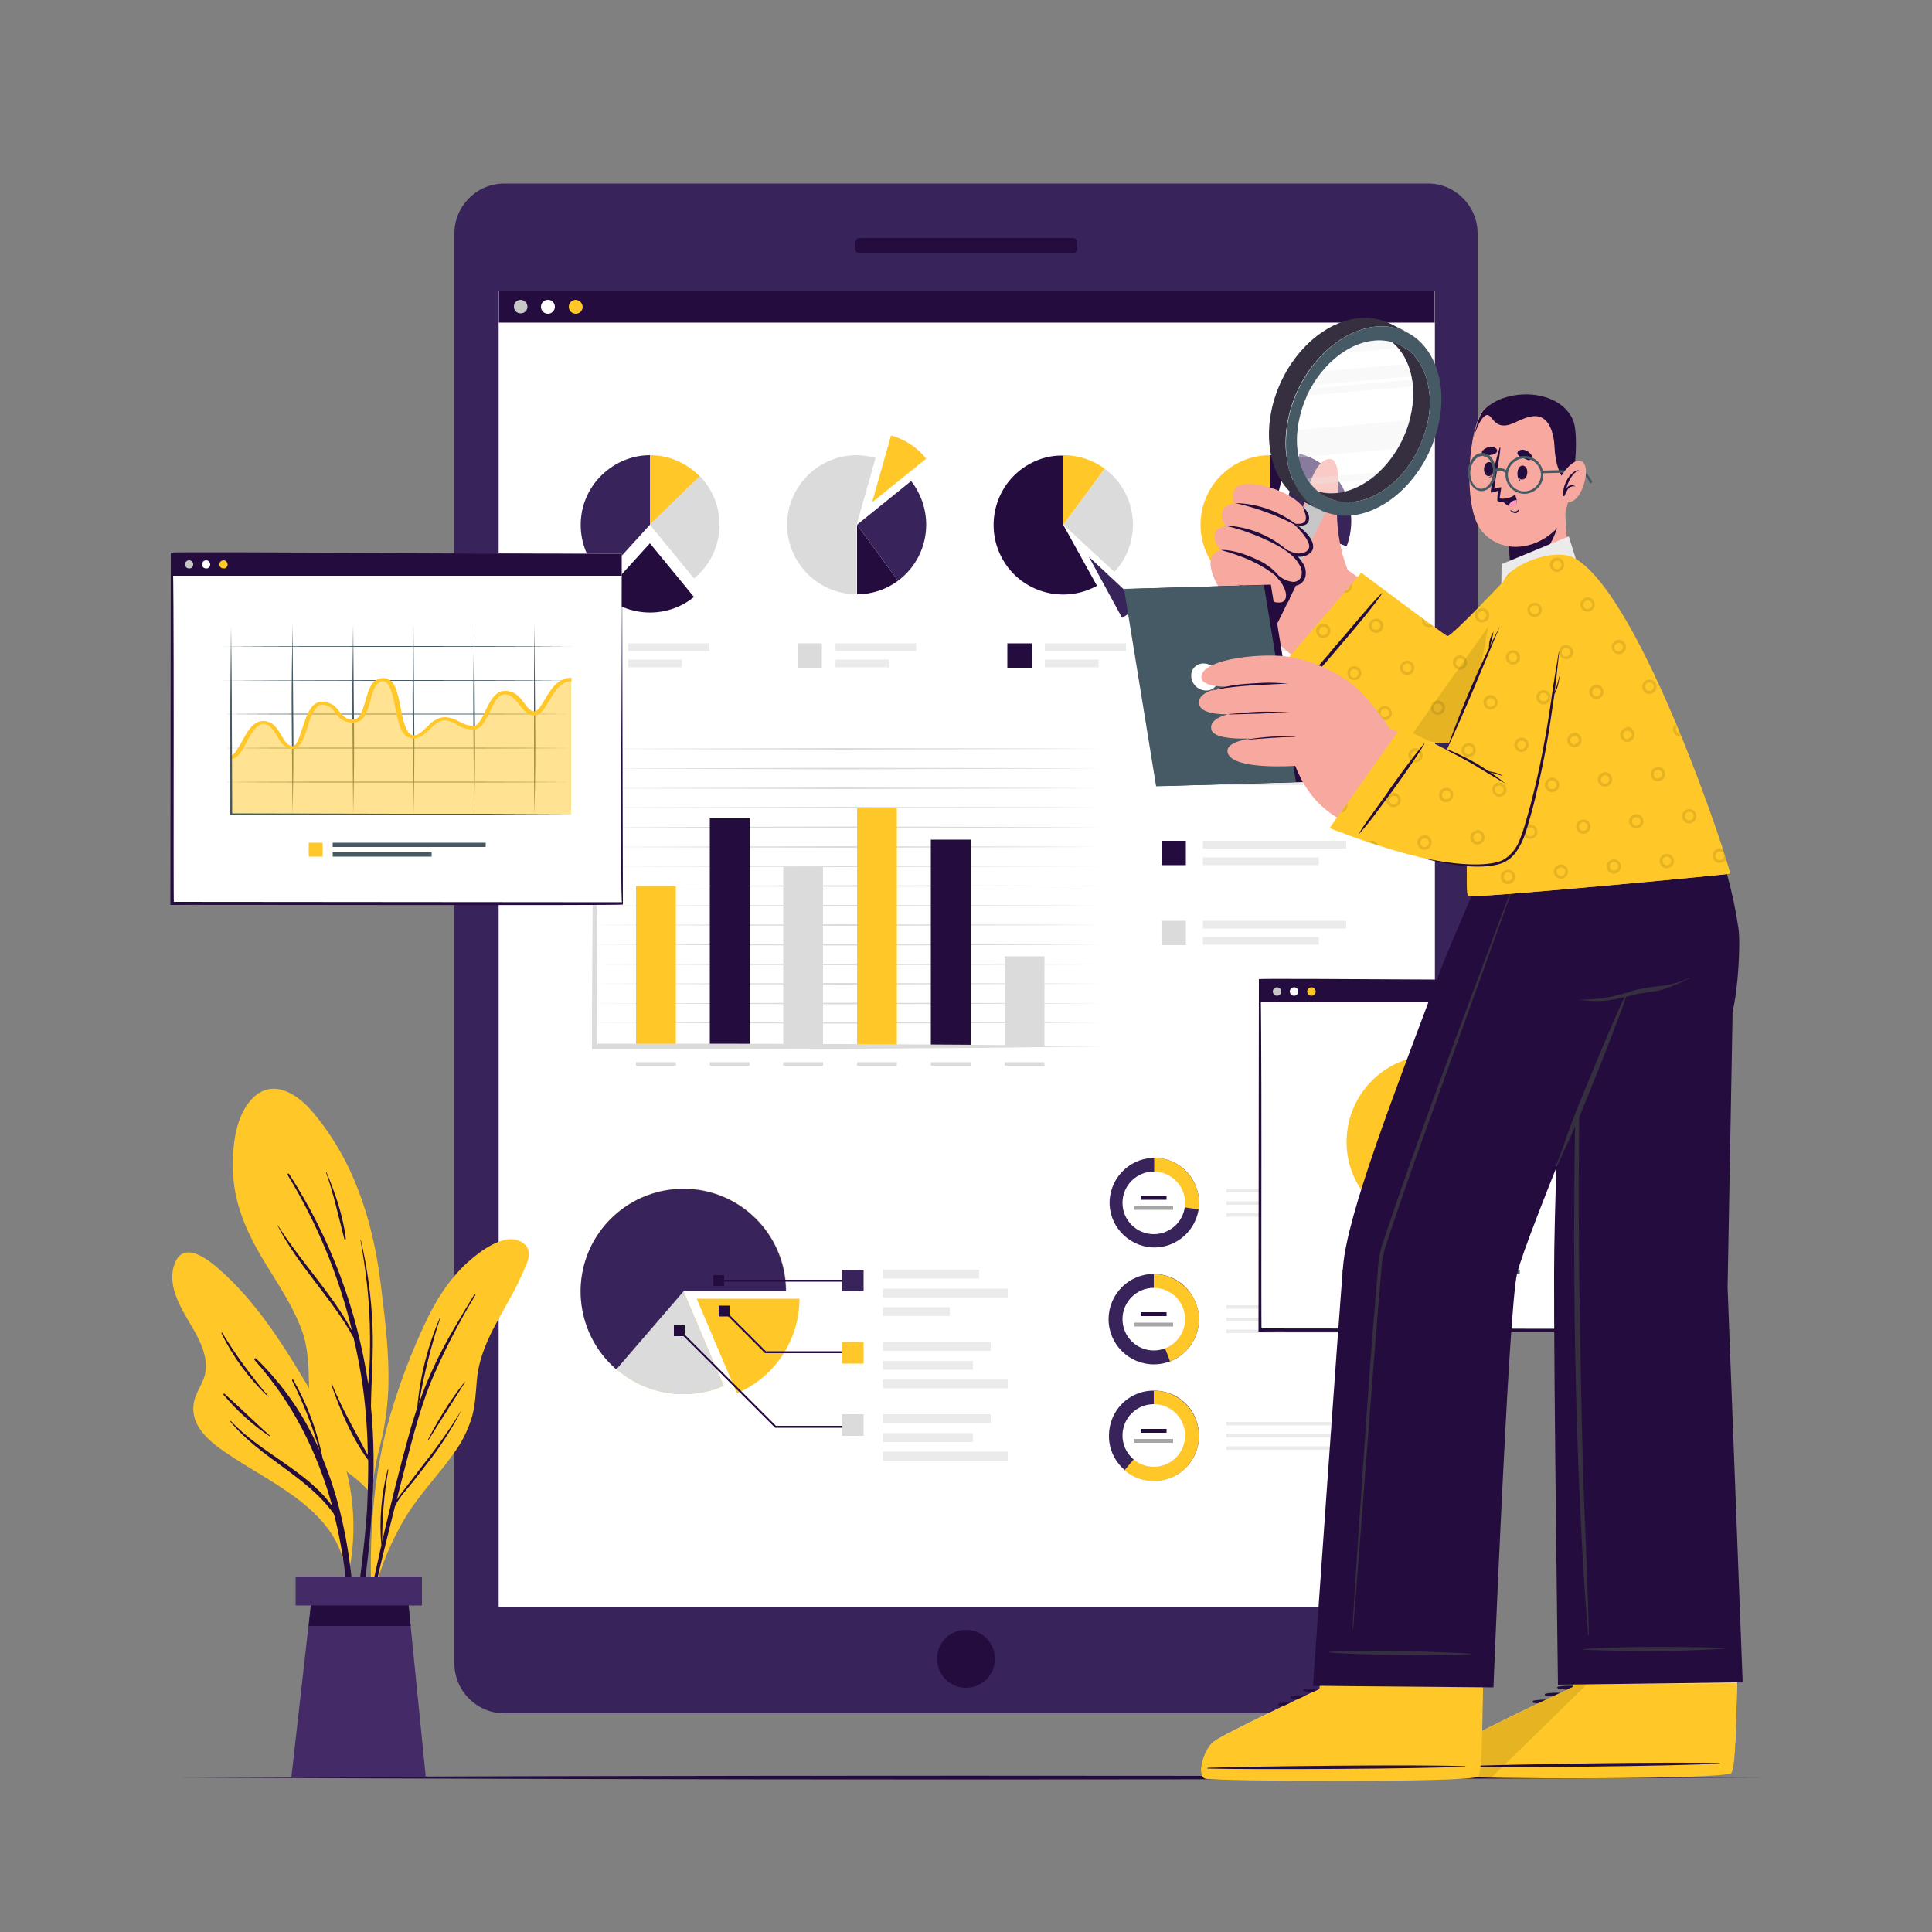 <svg xmlns="http://www.w3.org/2000/svg" xmlns:xlink="http://www.w3.org/1999/xlink" id="Layer_1" x="0px" y="0px" viewBox="0 0 500 500" style="enable-background:new 0 0 500 500;" xml:space="preserve"><rect x="0" y="0" width="500" height="500" fill="#808080" stroke="none"/> <style type="text/css"> .st0{fill:#250C3F;} .st1{fill:#38235B;} .st2{fill:#FFFFFF;} .st3{fill:#C7C7C7;} .st4{fill:#FFC727;} .st5{fill:#DBDBDB;} .st6{fill:#EBEBEB;} .st7{fill:#A6A6A6;} .st8{fill:#442A66;} .st9{fill:#362F3F;} .st10{fill:#455A64;} .st11{opacity:0.5;fill:#FFC727;enable-background:new ;} .st12{fill:#F7A9A0;} .st13{opacity:0.1;enable-background:new ;} .st14{fill:#FF9ABB;} .st15{opacity:0.4;fill:#FFFFFF;enable-background:new ;} .st16{opacity:0.3;} </style> <g id="freepik--Floor--inject-241"> <path class="st0" d="M44.5,460c131.6-0.6,279.3-0.6,410.9,0C323.8,460.7,176.2,460.7,44.5,460z"></path> </g> <g id="freepik--Device--inject-241"> <path class="st1" d="M382.4,60.4v370.1c0,7.1-5.8,12.9-12.9,12.9H130.5c-7.1,0-12.9-5.8-12.9-12.9V60.4c0-7.1,5.8-12.9,12.9-12.9 h239.1C376.6,47.5,382.4,53.3,382.4,60.4z"></path> <rect x="129.1" y="75.2" class="st2" width="242.2" height="340.7"></rect> <path class="st0" d="M278.8,62.8v1.6c0,0.7-0.6,1.2-1.2,1.2h-55.1c-0.7,0-1.2-0.6-1.2-1.2v-1.6c0-0.7,0.6-1.2,1.2-1.2h55.1 C278.3,61.6,278.8,62.1,278.8,62.8z"></path> <circle class="st0" cx="250" cy="429.3" r="7.5"></circle> <rect x="129.1" y="75.2" class="st2" width="242.2" height="340.7"></rect> <rect x="129.1" y="75.2" class="st0" width="242.2" height="8.3"></rect> <path class="st3" d="M136.5,79.4c0,1-0.8,1.7-1.8,1.7c-1,0-1.7-0.8-1.7-1.8c0-1,0.8-1.7,1.8-1.7c0,0,0,0,0,0 C135.7,77.7,136.5,78.4,136.5,79.4C136.5,79.4,136.5,79.4,136.5,79.4z"></path> <path class="st2" d="M143.6,79.4c0,1-0.8,1.8-1.8,1.8s-1.8-0.8-1.8-1.8s0.8-1.8,1.8-1.8S143.6,78.4,143.6,79.4z"></path> <path class="st4" d="M150.8,79.4c0,1-0.8,1.8-1.8,1.8s-1.8-0.8-1.8-1.8s0.8-1.8,1.8-1.8C150,77.7,150.7,78.4,150.8,79.4 C150.8,79.4,150.8,79.4,150.8,79.4z"></path> <path class="st0" d="M283.9,151.6c-8.7,4.8-19.7,1.7-24.5-7s-1.7-19.7,7-24.5c2.7-1.5,5.7-2.3,8.8-2.2v18L283.9,151.6z"></path> <path class="st4" d="M285.9,121.3l-10.7,14.5v-18C279,117.8,282.8,119,285.9,121.3z"></path> <path class="st5" d="M293.2,135.8c0,4.5-1.7,8.9-4.8,12.2l-13.2-12.2l10.7-14.5C290.5,124.7,293.2,130.1,293.2,135.8z"></path> <path class="st1" d="M294.9,156.3c-1.3,1.4-2.8,2.6-4.5,3.6l-8.6-15.8L294.9,156.3z"></path> <path class="st5" d="M226.6,118.5l-4.9,17.3v18c-9.9,0-18-8.1-18-18s8.1-18,18-18C223.4,117.8,225,118.1,226.6,118.5z"></path> <path class="st0" d="M232.4,150.3c-3.1,2.3-6.8,3.5-10.6,3.5v-18L232.4,150.3z"></path> <path class="st1" d="M239.7,135.8c0,5.7-2.7,11.1-7.3,14.5l-10.6-14.5l14-11.3C238.3,127.7,239.7,131.7,239.7,135.8z"></path> <path class="st4" d="M239.7,118.7l-14,11.3l4.9-17.3C234.2,113.7,237.4,115.8,239.7,118.7z"></path> <path class="st1" d="M168.2,117.8v18l-12.1,13.3c-7.3-6.7-7.8-18.1-1.1-25.4C158.4,120,163.2,117.8,168.2,117.8z"></path> <path class="st4" d="M181.1,123.3l-12.9,12.5v-18C173.1,117.8,177.7,119.8,181.1,123.3z"></path> <path class="st5" d="M186.2,135.8c0,5.4-2.4,10.5-6.6,13.9l-11.4-13.9l12.9-12.6C184.4,126.6,186.2,131.1,186.2,135.8z"></path> <path class="st0" d="M179.6,154.5c-6.9,5.6-16.9,5.3-23.5-0.6l12.1-13.3L179.6,154.5z"></path> <path class="st4" d="M328.7,117.8v36c-9.9,0-18-8.1-18-18S318.7,117.8,328.7,117.8z"></path> <path class="st0" d="M333.2,118.4l-4.5,17.4v-18C330.2,117.8,331.7,118,333.2,118.4z"></path> <path class="st1" d="M349.7,134.8c0,2.3-0.4,4.5-1.2,6.6l-16.7-6.6l4.5-17.4C344.2,119.5,349.7,126.6,349.7,134.8z"></path> <path class="st5" d="M345.4,142.4c-2.7,6.9-9.3,11.4-16.7,11.4v-18L345.4,142.4z"></path> <rect x="162.6" y="166.5" class="st6" width="21" height="2"></rect> <rect x="162.6" y="170.7" class="st6" width="13.9" height="2"></rect> <rect x="152.9" y="166.5" class="st1" width="6.3" height="6.3"></rect> <rect x="216.1" y="166.5" class="st6" width="21" height="2"></rect> <rect x="216.1" y="170.7" class="st6" width="13.9" height="2"></rect> <rect x="206.4" y="166.5" class="st5" width="6.3" height="6.3"></rect> <rect x="270.4" y="166.5" class="st6" width="21" height="2"></rect> <rect x="270.4" y="170.7" class="st6" width="13.9" height="2"></rect> <rect x="260.7" y="166.5" class="st0" width="6.3" height="6.3"></rect> <rect x="324.6" y="166.5" class="st6" width="21" height="2"></rect> <rect x="324.6" y="170.7" class="st6" width="13.9" height="2"></rect> <rect x="314.9" y="166.5" class="st4" width="6.3" height="6.3"></rect> <path class="st4" d="M206.9,336.1c0,10.7-6.4,20.3-16.2,24.5l-10.4-24.5H206.9z"></path> <path class="st4" d="M176.9,334.2l10.4,24.5c0,0,0,0-0.1,0c-0.8,0.3-1.6,0.6-2.4,0.9c-5.2,1.6-10.7,1.6-15.8,0 c-14-4.4-21.9-19.3-17.5-33.3c2.6-8.4,9.1-14.9,17.5-17.5c5.2-1.6,10.7-1.6,15.8,0c8.4,2.6,14.9,9.1,17.5,17.5 c0.8,2.6,1.2,5.2,1.2,7.9L176.9,334.2z"></path> <path class="st5" d="M176.9,334.2l10.4,24.5c0,0,0,0-0.1,0c-0.8,0.3-1.6,0.6-2.4,0.9c-14,4.4-29-3.5-33.3-17.5 c-4.4-14,3.5-29,17.5-33.3c14-4.4,29,3.5,33.3,17.5c0.8,2.6,1.2,5.2,1.2,7.9L176.9,334.2z"></path> <path class="st1" d="M176.9,334.2l-17.4,20.2c-11.1-9.6-12.4-26.4-2.8-37.5c9.6-11.1,26.4-12.4,37.5-2.8c5.9,5.1,9.2,12.4,9.2,20.1 H176.9z"></path> <polygon class="st0" points="220.7,369.5 200.6,369.5 175.7,344.6 176,344.2 200.8,369 220.7,369 "></polygon> <rect x="174.4" y="343" class="st0" width="2.8" height="2.8"></rect> <polygon class="st0" points="220.7,350.2 198,350.2 187.3,339.5 187.6,339.1 198.2,349.7 220.7,349.7 "></polygon> <rect x="186" y="337.9" class="st0" width="2.8" height="2.8"></rect> <rect x="186.4" y="331.2" class="st0" width="34.3" height="0.5"></rect> <rect x="184.6" y="330" class="st0" width="2.8" height="2.8"></rect> <rect x="228.5" y="328.6" class="st6" width="24.9" height="2.3"></rect> <rect x="228.5" y="333.5" class="st6" width="32.3" height="2.3"></rect> <rect x="228.5" y="338.3" class="st6" width="17.3" height="2.3"></rect> <rect x="217.9" y="328.6" class="st1" width="5.6" height="5.6"></rect> <rect x="228.5" y="347.3" class="st6" width="27.9" height="2.3"></rect> <rect x="228.5" y="352.2" class="st6" width="23.3" height="2.3"></rect> <rect x="228.5" y="357" class="st6" width="32.3" height="2.3"></rect> <rect x="217.9" y="347.3" class="st4" width="5.6" height="5.6"></rect> <rect x="228.5" y="366" class="st6" width="27.9" height="2.3"></rect> <rect x="228.5" y="370.9" class="st6" width="23.3" height="2.3"></rect> <rect x="228.5" y="375.7" class="st6" width="32.3" height="2.3"></rect> <rect x="217.9" y="366" class="st5" width="5.6" height="5.6"></rect> <path class="st5" d="M150.3,193.8l67.8-0.2c22.6,0.1,45.2,0,67.8,0.2c-22.6,0.1-45.2,0.1-67.8,0.2L150.3,193.8z"></path> <path class="st5" d="M150.3,198.9l67.8-0.2c22.6,0.1,45.2,0,67.8,0.2c-22.6,0.1-45.2,0.1-67.8,0.2L150.3,198.9z"></path> <path class="st5" d="M150.3,204l67.8-0.2c22.6,0.1,45.2,0,67.8,0.2c-22.6,0.1-45.2,0.1-67.8,0.2L150.3,204z"></path> <path class="st5" d="M150.3,209l67.8-0.2c22.6,0.1,45.2,0,67.8,0.2c-22.6,0.1-45.2,0.1-67.8,0.2L150.3,209z"></path> <path class="st5" d="M150.3,214.1l67.8-0.2c22.6,0.1,45.2,0,67.8,0.2c-22.6,0.1-45.2,0.1-67.8,0.2L150.3,214.1z"></path> <path class="st5" d="M150.3,219.2L218,219c22.6,0.1,45.2,0,67.8,0.2c-22.6,0.1-45.2,0.1-67.8,0.2L150.3,219.2z"></path> <path class="st5" d="M150.3,224.2l67.8-0.2c22.6,0.1,45.2,0,67.8,0.2c-22.6,0.1-45.2,0.1-67.8,0.2L150.3,224.2z"></path> <path class="st5" d="M150.3,229.3l67.8-0.2c22.6,0.1,45.2,0,67.8,0.2c-22.6,0.1-45.2,0.1-67.8,0.2L150.3,229.3z"></path> <path class="st5" d="M150.3,234.4l67.8-0.2c22.6,0.1,45.2,0,67.8,0.2c-22.6,0.1-45.2,0.1-67.8,0.2L150.3,234.4z"></path> <path class="st5" d="M150.3,239.4l67.8-0.2c22.6,0.1,45.2,0,67.8,0.2c-22.6,0.1-45.2,0.1-67.8,0.2L150.3,239.4z"></path> <path class="st5" d="M150.3,244.5l67.8-0.2c22.6,0.1,45.2,0,67.8,0.2c-22.6,0.1-45.2,0.1-67.8,0.2L150.3,244.5z"></path> <path class="st5" d="M150.3,249.6l67.8-0.2c22.6,0.1,45.2,0,67.8,0.2c-22.6,0.1-45.2,0.1-67.8,0.2L150.3,249.6z"></path> <path class="st5" d="M150.3,254.6l67.8-0.2c22.6,0.1,45.2,0,67.8,0.2c-22.6,0.1-45.2,0.1-67.8,0.2L150.3,254.6z"></path> <path class="st5" d="M150.3,259.7l67.8-0.2c22.6,0.1,45.2,0,67.8,0.2c-22.6,0.1-45.2,0.1-67.8,0.2L150.3,259.7z"></path> <path class="st5" d="M150.3,264.7l67.8-0.2c22.6,0.1,45.2,0,67.8,0.2c-22.6,0.1-45.2,0.1-67.8,0.2L150.3,264.7z"></path> <rect x="164.6" y="229.3" class="st4" width="10.3" height="41.3"></rect> <rect x="183.7" y="211.8" class="st0" width="10.3" height="58.8"></rect> <rect x="202.7" y="224.4" class="st5" width="10.3" height="46.2"></rect> <rect x="221.8" y="209" class="st4" width="10.3" height="61.6"></rect> <rect x="240.9" y="217.3" class="st0" width="10.3" height="53.3"></rect> <rect x="260" y="247.5" class="st5" width="10.3" height="23.1"></rect> <path class="st5" d="M153.9,190.3l0.3,20.1l0.2,20.1c0.1,13.4,0.2,26.8,0.2,40.2l-0.7-0.6h33l33,0.1l33,0.2l33,0.4l-33,0.4l-33,0.2 l-33,0.1h-33h-0.7v-0.6c0-13.4,0.1-26.8,0.2-40.2l0.2-20.1L153.9,190.3z"></path> <rect x="164.6" y="274.9" class="st5" width="10.3" height="0.9"></rect> <rect x="183.7" y="274.9" class="st5" width="10.3" height="0.9"></rect> <rect x="202.7" y="274.9" class="st5" width="10.3" height="0.9"></rect> <rect x="221.8" y="274.9" class="st5" width="10.3" height="0.9"></rect> <rect x="240.9" y="274.9" class="st5" width="10.3" height="0.9"></rect> <rect x="260" y="274.9" class="st5" width="10.3" height="0.9"></rect> <rect x="311.3" y="197" class="st6" width="37.1" height="2"></rect> <rect x="311.3" y="201.2" class="st6" width="30" height="2"></rect> <rect x="300.6" y="196.9" class="st4" width="6.3" height="6.3"></rect> <rect x="311.3" y="217.6" class="st6" width="37.1" height="2"></rect> <rect x="311.3" y="221.9" class="st6" width="30" height="2"></rect> <rect x="300.6" y="217.6" class="st0" width="6.3" height="6.3"></rect> <rect x="311.3" y="238.3" class="st6" width="37.1" height="2"></rect> <rect x="311.3" y="242.5" class="st6" width="30" height="2"></rect> <rect x="300.6" y="238.3" class="st5" width="6.3" height="6.3"></rect> <path class="st1" d="M310.3,311.3c0,0.6,0,1.1-0.1,1.7c-1,6.3-6.9,10.7-13.2,9.7c-6.3-1-10.7-6.9-9.7-13.2c1-6.3,6.9-10.7,13.2-9.7 C306.1,300.6,310.3,305.5,310.3,311.3z"></path> <path class="st4" d="M310.3,311.3c0,0.6,0,1.1-0.1,1.7l-11.5-1.7v-11.7C305,299.6,310.3,304.8,310.3,311.3 C310.3,311.3,310.3,311.3,310.3,311.3z"></path> <circle class="st2" cx="298.6" cy="311.3" r="8.1"></circle> <rect x="295.2" y="309.5" class="st0" width="6.7" height="1"></rect> <rect x="293.6" y="312.1" class="st7" width="10" height="1"></rect> <path class="st1" d="M310.3,341.4c0,6.4-5.2,11.7-11.7,11.7c-6.4,0-11.7-5.2-11.7-11.7c0-6.4,5.2-11.7,11.7-11.7 c4.2,0,8,2.2,10.1,5.9C309.7,337.4,310.3,339.4,310.3,341.4z"></path> <path class="st4" d="M310.3,341.4c0,4.8-3,9.2-7.5,10.9l-4.2-10.9v-11.7C305,329.8,310.3,335,310.3,341.4 C310.3,341.4,310.3,341.4,310.3,341.4L310.3,341.4z"></path> <circle class="st2" cx="298.6" cy="341.4" r="8.1"></circle> <rect x="295.2" y="339.6" class="st0" width="6.7" height="1"></rect> <rect x="293.6" y="342.3" class="st7" width="10" height="1"></rect> <path class="st1" d="M310.3,371.6c0,6.4-5.2,11.7-11.7,11.6c-6.4,0-11.7-5.2-11.6-11.7c0-6.4,5.2-11.7,11.7-11.6 c4.2,0,8,2.2,10.1,5.9C309.7,367.5,310.3,369.5,310.3,371.6z"></path> <path class="st4" d="M310.3,371.6c0,6.4-5.2,11.7-11.7,11.7c-2.8,0-5.5-1-7.6-2.8l7.6-8.9v-11.7C305,359.9,310.2,365.1,310.3,371.6 C310.3,371.6,310.3,371.6,310.3,371.6L310.3,371.6z"></path> <circle class="st2" cx="298.6" cy="371.5" r="8.1"></circle> <rect x="295.2" y="369.8" class="st0" width="6.7" height="1"></rect> <rect x="293.6" y="372.4" class="st7" width="10" height="1"></rect> <rect x="317.4" y="307.7" class="st6" width="32.4" height="0.9"></rect> <rect x="317.4" y="310.9" class="st6" width="32.4" height="0.9"></rect> <rect x="317.4" y="314" class="st6" width="32.4" height="0.9"></rect> <rect x="317.4" y="337.8" class="st6" width="32.4" height="0.9"></rect> <rect x="317.4" y="341" class="st6" width="32.4" height="0.9"></rect> <rect x="317.4" y="344.1" class="st6" width="32.4" height="0.9"></rect> <rect x="317.4" y="368" class="st6" width="32.4" height="0.9"></rect> <rect x="317.4" y="371.1" class="st6" width="32.4" height="0.9"></rect> <rect x="317.4" y="374.3" class="st6" width="32.4" height="0.9"></rect> </g> <g id="freepik--Plant--inject-241"> <path class="st4" d="M98.5,373.6c-1.1,4.1-1.9,8.4-2.2,12.7c0.1,0.2,0.1,1,0,0.8c0,0.7-1.1,0.6-1.1-0.1c0-0.5,0-0.9,0-1.3 c-2.5-3.1-6.1-5-9-7.7c-2.3-2.1-4-4.8-4.9-7.8c-2.4-8.3-0.2-17.1-3-25.4c-2.5-7.1-7-13.4-10.8-19.8c-4-6.9-7-14-7.2-22 c-0.2-6.1,0.5-14.3,5.2-18.9c5-4.9,11.1-1.2,14.9,3.1c11,12.6,16.1,28.6,18.1,44.9c1.1,9,2.3,18.1,2,27.2 C100.3,364,99.7,368.8,98.5,373.6z"></path> <path class="st0" d="M96.3,389.5c0.6-8.5,0.5-17.1-0.3-25.5c0,0,0-0.1,0-0.1c0.1-6.9,0.7-13.8,0.4-20.7c-0.3-7.5-1.3-14.9-3-22.2 c0,0,0-0.1,0-0.1c0,0-0.1,0-0.1,0c0,0,0,0,0,0.1c1.3,7.2,2.2,14.4,2.4,21.7c0.1,3.9,0.1,7.8-0.1,11.7c-0.1,1.3-0.2,2.5-0.3,3.8l0,0 c-2.9-19.4-9.9-38-20.5-54.4c-0.1-0.2-0.5,0-0.4,0.2c7.6,12.5,13.3,26.1,16.7,40.4c-5.3-9.8-13.3-17.9-19.2-27.3c0,0-0.1,0-0.1,0 c5.3,10.5,14.1,18.8,19.7,29.1c1,4.2,1.8,8.5,2.4,12.7c0.8,5.9,1.2,11.8,1.3,17.7c-3.2-6-6.6-11.8-9.2-18.2c-0.1-0.2-0.3,0-0.2,0.1 c2.3,6.6,5.3,13.7,9.5,19.4c0,4.2-0.1,8.4-0.3,12.6c-0.7,11.2-2.6,22.2-3.4,33.3c0,0.1,0.2,0.2,0.3,0.2c0.1,0,0.2-0.1,0.2-0.2 C94.2,412.5,95.7,401.1,96.3,389.5z"></path> <path class="st0" d="M84.5,303.4c0-0.1-0.2,0-0.1,0.1c2,5.6,3.2,11.4,4.7,17.1c0,0.1,0.1,0.2,0.2,0.2c0.1,0,0.2-0.1,0.2-0.2l0,0 C88.8,314.7,86.8,308.9,84.5,303.4z"></path> <path class="st4" d="M136.3,327.1c-1.4,3.3-2.9,6.5-4.7,9.6c-3.7,6.7-7.5,12.8-8.2,20.5c-0.3,3.5-0.4,7-1.5,10.3 c-1,2.9-2.3,5.6-4.1,8.1c-4,5.8-9,10.8-12.7,16.8c-3.8,6.3-6.7,13.1-8.4,20.3c-0.1,0.4-0.7,0.3-0.6-0.1c0,0,0-0.1,0-0.1 c0,0,0-0.1,0-0.1c-0.6-16.7,0.7-33.4,5.9-49.4c2.2-7,4.9-13.9,8-20.5c2.7-5.8,6.1-11.3,10.9-15.7c3.1-2.8,9.8-8.1,14.2-5.3 C137.3,322.9,137.1,325,136.3,327.1z"></path> <path class="st0" d="M119.5,364.8c-2.9,4.8-6.2,9.5-9.7,13.9c-1.6,2.1-3.2,4.2-4.8,6.3c-0.8,1-1.6,2-2.3,3.1 c0.4-1.8,0.9-3.5,1.3-5.2c2.2-8.4,4.2-16.9,7.4-25c3.3-7.8,7.2-15.4,11.6-22.7c0.1-0.2-0.2-0.3-0.3-0.1c-3.5,5.8-7.1,11.6-10,17.7 c-1.6,3.4-3.1,6.9-4.3,10.5c1.3-7.6,3.2-15.1,5.6-22.4c0-0.1-0.1-0.1-0.1,0c-3.2,7.4-5.2,15.3-5.9,23.3l0,0c-0.7,2.2-1.4,4.3-2,6.5 c-2.6,9.3-4.9,18.7-7.1,28.2c0-6.2,0.5-12.4,1.6-18.5c0-0.1-0.2-0.2-0.2,0c-1.6,6.4-2.2,13-1.6,19.5c-0.8,3.6-1.6,7.2-2.4,10.8 c-1.6,7.7-3.6,15.5-4.6,23.3c0,0.2,0.2,0.2,0.3,0c1.1-4.2,1.8-8.5,2.8-12.8s1.9-8.5,2.9-12.8c1.4-6.2,3-12.4,4.5-18.5 c1-2.3,3-4.3,4.5-6.2c1.6-2.1,3.3-4.2,4.9-6.3C114.6,373.4,117.3,369.2,119.5,364.8C119.7,364.8,119.6,364.7,119.5,364.8z"></path> <path class="st0" d="M120.2,357.7c-3.7,4.7-6.8,9.7-9.5,15c0,0.1,0.1,0.1,0.1,0.1c3.2-5,6.3-10,9.5-15 C120.4,357.7,120.3,357.6,120.2,357.7z"></path> <path class="st4" d="M49.4,342.9c2.2,3.7,4.6,8.2,3.7,12.6c-0.6,2.8-2.7,5.1-3,8c-0.8,6.4,5.5,10.6,10.1,13.6 c11.4,7.5,27.1,14.2,29.2,29.5c0.1,0.5,1,0.4,0.9-0.1c0,0,0-0.1,0-0.1c0,0,0.1,0,0.1-0.1c1.5-7.7,1.4-15.7-0.2-23.4 c-1.7-7.9-5.2-15-9.2-21.9c-6.9-11.7-14.2-23.8-24.6-32.8c-2.9-2.5-8.8-7-11.1-1.4S46.7,338.3,49.4,342.9z"></path> <path class="st0" d="M59.8,367.8c7.6,8.2,19.6,12.8,26.2,22C82.1,375.7,75.7,363,65.9,352c-0.1-0.1-0.1-0.3,0-0.4s0.3-0.1,0.4,0 l0,0c7,6.8,12.6,14.9,16.4,23.8c-1.8-6.2-4.2-12.3-7.1-18.1c-0.1-0.2,0.2-0.4,0.3-0.2c3.6,6.3,6.2,13.2,7.6,20.3 c8.6,20.8,9.4,45.2,7.6,67.2c0,0.3-0.5,0.3-0.5,0c0.5-17.3,0.2-34.9-3.9-51.8l-0.3-1c-7.1-9.9-19.1-14.5-26.8-23.9 C59.6,367.8,59.8,367.7,59.8,367.8z"></path> <path class="st0" d="M58.1,360.7c4,3.6,7.9,7.4,11.9,11c0,0,0,0.1-0.1,0.1c-4.5-3-8.6-6.7-12.1-10.9c0-0.1,0-0.2,0.1-0.2 C58,360.7,58,360.7,58.1,360.7z"></path> <path class="st0" d="M57.5,344.9c3.5,5.8,7.5,11.2,11.9,16.4c0.1,0.1,0,0.2-0.1,0.1c-4.9-4.7-9-10.2-12-16.4 C57.2,344.9,57.3,344.9,57.5,344.9C57.4,344.9,57.4,344.9,57.5,344.9z"></path> <polygon class="st8" points="75.4,460 110.2,460 105.5,413.1 80.7,413.1 "></polygon> <polygon class="st0" points="79.9,420.8 106.3,420.8 105.5,413.1 80.7,413.1 "></polygon> <rect x="76.5" y="408" class="st8" width="32.7" height="7.5"></rect> </g> <g id="freepik--chart-2--inject-241"> <rect x="326.2" y="253.7" class="st2" width="93.5" height="90.5"></rect> <path class="st0" d="M419.6,253.7c0,0.2,0.2,90.5,0.2,90.8s-93.6,0-93.7,0.1h-0.4v-0.4c0-0.3,0.1-90.5,0.1-90.8 S419.5,253.9,419.6,253.7L419.6,253.7z M419.6,253.7l-93.5,0.2c0.6-1.6,0.2,90.6,0.4,90.3l-0.4-0.4l93.5,0.1 C419.1,345.5,419.8,253.4,419.6,253.7L419.6,253.7z"></path> <rect x="326.2" y="253.7" class="st0" width="93.5" height="5.7"></rect> <path class="st3" d="M331.6,256.6c0,0.6-0.5,1.1-1.1,1.1s-1.1-0.5-1.1-1.1s0.5-1.1,1.1-1.1l0,0C331.1,255.5,331.6,256,331.6,256.6z "></path> <path class="st2" d="M336,256.6c0,0.6-0.5,1.1-1.1,1.1s-1.1-0.5-1.1-1.1s0.5-1.1,1.1-1.1l0,0C335.6,255.5,336,256,336,256.6z"></path> <path class="st4" d="M340.5,256.6c0,0.6-0.5,1.1-1.1,1.1s-1.1-0.5-1.1-1.1s0.5-1.1,1.1-1.1l0,0C340,255.5,340.5,256,340.5,256.6z"></path> <path class="st4" d="M376.5,273.9l-6.1,21.5v22.4c-12.4-0.3-22.2-10.5-21.9-22.8c0.3-12,9.9-21.6,21.9-21.9 C372.5,273,374.5,273.3,376.5,273.9z"></path> <path class="st3" d="M383.6,313.4c-3.8,2.8-8.5,4.4-13.3,4.4v-22.4L383.6,313.4z"></path> <path class="st9" d="M392.8,295.4c0,7.1-3.4,13.8-9.1,18l-13.3-18l17.4-14.1C391,285.3,392.8,290.3,392.8,295.4z"></path> <path class="st0" d="M392.8,274.1l-17.4,14.1l6.1-21.5C385.9,267.9,389.9,270.5,392.8,274.1z"></path> <rect x="347.5" y="328.6" class="st0" width="3.6" height="3.6"></rect> <rect x="353.7" y="328.6" class="st10" width="39.6" height="1.1"></rect> <rect x="353.7" y="331.2" class="st10" width="25.6" height="1.1"></rect> </g> <g id="freepik--chart-1--inject-241"> <rect x="44.5" y="143.3" class="st2" width="116.4" height="90.5"></rect> <path class="st0" d="M161,143.3c0,0.2,0.2,90.5,0.2,90.8s-116.6,0-116.7,0.1h-0.4v-0.4c0-0.3,0.1-90.5,0.1-90.8 S160.8,143.4,161,143.3L161,143.3z M161,143.3l-116.4,0.2c0.6-1.6,0.2,90.6,0.4,90.3l-0.4-0.4l116.4,0.1 C160.4,235.1,161.1,142.9,161,143.3z"></path> <rect x="79.9" y="218.1" class="st4" width="3.6" height="3.6"></rect> <rect x="86.1" y="218.1" class="st10" width="39.6" height="1.1"></rect> <rect x="86.1" y="220.6" class="st10" width="25.6" height="1.1"></rect> <path class="st10" d="M57.5,167.3c15.1-0.1,30.2-0.1,45.2-0.1s30.2,0,45.2,0.1c-15.1,0.1-30.2,0.1-45.2,0.1S72.6,167.4,57.5,167.3z "></path> <path class="st10" d="M57.5,176.1c15.1-0.1,30.2-0.1,45.2-0.1s30.2,0,45.2,0.1c-15.1,0.1-30.2,0.1-45.2,0.1S72.6,176.1,57.5,176.1z "></path> <path class="st10" d="M57.5,184.8c15.1-0.1,30.2-0.1,45.2-0.1s30.2,0,45.2,0.1c-15.1,0.1-30.2,0.1-45.2,0.1S72.6,184.9,57.5,184.8z "></path> <path class="st10" d="M57.5,193.6c15.1-0.1,30.2-0.1,45.2-0.1s30.2,0,45.2,0.1c-15.1,0.1-30.2,0.1-45.2,0.1S72.6,193.7,57.5,193.6z "></path> <path class="st10" d="M57.5,202.4c15.1-0.1,30.2-0.1,45.2-0.1s30.2,0,45.2,0.1c-15.1,0.1-30.2,0.1-45.2,0.1S72.6,202.5,57.5,202.4z "></path> <path class="st10" d="M75.7,161.6c0.1,8.2,0.1,16.4,0.2,24.6s0,16.4-0.2,24.6c-0.1-8.2-0.1-16.4-0.2-24.6S75.6,169.8,75.7,161.6z"></path> <path class="st10" d="M91.4,161.6c0.1,8.2,0.1,16.4,0.2,24.6s0,16.4-0.2,24.6c-0.1-8.2-0.1-16.4-0.2-24.6S91.3,169.8,91.4,161.6z"></path> <path class="st10" d="M107,161.6c0.1,8.2,0.1,16.4,0.2,24.6s0,16.4-0.2,24.6c-0.1-8.2-0.1-16.4-0.2-24.6S106.9,169.8,107,161.6z"></path> <path class="st10" d="M122.7,161.6c0.1,8.2,0.1,16.4,0.2,24.6s0,16.4-0.2,24.6c-0.1-8.2-0.1-16.4-0.2-24.6S122.6,169.8,122.7,161.6 z"></path> <path class="st10" d="M138.3,161.6c0.1,8.2,0.1,16.4,0.2,24.6s0,16.4-0.2,24.6c-0.1-8.2-0.1-16.4-0.1-24.6S138.2,169.8,138.3,161.6 z"></path> <path class="st11" d="M59.8,196c2.8,0,4.4-8.9,8.3-8.9s4.3,6.5,7.6,6.5s3.2-11.4,7.6-11.4s3.4,4.6,8,4.6s2.9-10.8,7.7-10.8 s2.9,14.8,7.9,14.8c3.2,0,4.4-4.7,8.2-4.7c2.5,0,4,2.4,7.3,2.4s4-9.1,8.1-9.1s4.6,5.4,7.6,5.4s4.1-8.8,9.7-8.8v34.7H59.8V196z"></path> <path class="st4" d="M59.8,196.4v-0.9c0.8,0,2-2.1,2.8-3.6c1.4-2.6,2.9-5.3,5.5-5.3s3.7,2,4.7,3.7c0.8,1.4,1.7,2.8,2.9,2.8 s1.9-2.8,2.6-4.8c1.1-3.3,2.2-6.7,5-6.7c1.8,0,3.5,0.9,4.5,2.5c0.9,1.1,1.6,2.1,3.6,2.1c1.8,0,2.5-2.5,3.2-4.9 c0.8-2.9,1.6-5.8,4.6-5.8s3.7,3.7,4.5,7.7c0.6,3.2,1.4,7.1,3.4,7.1c1.2,0,2.2-1,3.2-2c1.3-1.3,2.7-2.7,5-2.7 c1.3,0.1,2.5,0.5,3.5,1.1c1.1,0.7,2.4,1.1,3.8,1.2c1.1,0,2.2-2.1,3-3.9c1.2-2.5,2.5-5.2,5.1-5.2s3.9,1.7,5,3.2 c0.8,1.1,1.6,2.1,2.6,2.1c0.9,0,1.9-1.7,2.7-3.1c1.5-2.5,3.3-5.6,6.9-5.6v0.9c-2.8,0-4.4,2.7-5.8,5.1c-1.2,2-2.2,3.7-3.9,3.7 s-2.7-1.3-3.7-2.6s-2.1-2.8-3.9-2.8s-2.9,2.4-3.9,4.6c-1.2,2.4-2.2,4.5-4.2,4.5c-1.6,0-3.2-0.5-4.5-1.4c-0.8-0.6-1.8-0.9-2.8-1 c-1.7,0-2.8,1.2-4,2.3s-2.4,2.4-4.2,2.4c-3.1,0-3.9-3.8-4.7-7.9c-0.6-3.1-1.4-6.9-3.2-6.9s-2.7,2.7-3.3,5.1 c-0.8,2.9-1.6,5.6-4.4,5.6c-1.9,0.1-3.7-0.9-4.7-2.6c-0.8-1.1-1.6-2-3.4-2s-3,3.3-3.8,6c-1,3-1.8,5.4-3.8,5.4s-3-1.6-4-3.3 s-2-3.2-3.6-3.2s-3.2,2.6-4.3,4.8C62.5,194.6,61.5,196.4,59.8,196.4z"></path> <path class="st10" d="M59.8,162.1c0.1,8.1,0.2,16.2,0.2,24.3l0.1,24.3l-0.3-0.2l44.1,0.1h22l22,0.1l-22,0.1h-22L59.8,211h-0.3v-0.2 l0.1-24.3C59.6,178.3,59.7,170.2,59.8,162.1z"></path> <rect x="44.5" y="143.3" class="st0" width="116.4" height="5.7"></rect> <path class="st3" d="M50,146.1c0,0.6-0.5,1.1-1.1,1c-0.6,0-1.1-0.5-1-1.1c0-0.6,0.5-1,1-1C49.5,145,50,145.4,50,146.1 C50,146.1,50,146.1,50,146.1z"></path> <path class="st2" d="M54.4,146.1c0,0.6-0.5,1.1-1.1,1c-0.6,0-1.1-0.5-1-1.1c0-0.6,0.5-1,1.1-1C53.9,145,54.4,145.5,54.4,146.1 C54.4,146.1,54.4,146.1,54.4,146.1z"></path> <path class="st4" d="M58.9,146.1c0,0.6-0.5,1.1-1.1,1c-0.6,0-1.1-0.5-1-1.1c0-0.6,0.5-1,1.1-1C58.4,145,58.9,145.5,58.9,146.1 C58.9,146.1,58.9,146.1,58.9,146.1z"></path> </g> <g id="freepik--Character--inject-241"> <path class="st12" d="M448.8,392.2c0,0,0.7,43.8,0.7,43.8c-0.1,8.2-0.4,15.4-0.8,19.1c0,0,0,0,0,0.1c0,0.9-0.2,1.7-0.6,2.5 c0,0,0,0,0,0c-2.5,1.6-68,2.7-70.3,1.9s-0.4-7.3,2.1-9.4s27.5-13.7,27.5-13.7l-0.3-44.4H448.8z"></path> <path class="st2" d="M449.7,427.2c0,0-0.2,8.8-0.2,8.8c-0.1,8.2-0.4,15.4-0.8,19.1c0,0,0,0,0,0.1c-0.1,0.9-0.3,1.7-0.6,2.5 c0,0,0,0,0,0c-2.5,1.6-68,2.7-70.3,1.9s-0.4-7.3,2.1-9.4s27.5-13.7,27.5-13.7v-8.9L449.7,427.2z"></path> <path class="st0" d="M403.2,436.5c4.4-0.7,9.7,0.1,12.9,3.4c0.1,0.1-0.1,0.3-0.2,0.2c-4.1-1.5-8.4-2.5-12.7-3.1 c-0.1-0.1-0.2-0.2-0.2-0.4C403.1,436.6,403.2,436.6,403.2,436.5z"></path> <path class="st0" d="M400,438.3c4.4-0.7,9.7,0.2,12.9,3.4c0.1,0.1,0,0.3-0.2,0.2c-4.1-1.5-8.4-2.5-12.7-3.1c-0.2,0-0.3-0.2-0.2-0.3 C399.8,438.4,399.9,438.4,400,438.3z"></path> <path class="st0" d="M396.9,440.1c4.4-0.7,9.7,0.1,12.9,3.4c0.1,0.1,0,0.3-0.2,0.2c-4.1-1.5-8.4-2.5-12.7-3c-0.2,0-0.3-0.2-0.2-0.3 C396.6,440.2,396.7,440.2,396.9,440.1z"></path> <path class="st4" d="M377.7,459.7c2.3,0.7,67.8,0.9,70.3-0.8c1-0.6,1.4-11.4,1.5-22.9v-0.4l-42.3,0.2v0.7c0,0-24.9,11.6-27.5,13.7 S375.4,459,377.7,459.7z"></path> <path class="st0" d="M378.4,457.1c11-0.5,55.6-1.2,66.6-0.8c0.1,0,0.1,0.1,0,0.1c-10.9,0.7-55.5,1.1-66.6,0.9 C378.2,457.3,378.2,457.1,378.4,457.1z"></path> <path class="st13" d="M410.6,436L386,460c-2.8,0-5.5-0.1-8.3-0.4c-2.3-0.7-0.4-7.4,2.1-9.4s27.5-13.7,27.5-13.7v-0.7h3.2L410.6,436 z"></path> <path class="st0" d="M451,435.4l-47.8,0.6c0,0-1.1-80.9-1-106.7c0-29.4,4.5-117.2,4.5-117.2l35.5,0.4c3.7,8.9,6.3,18.2,7.7,27.7 c0.6,4.1-0.1,16-1.5,21.5l-1.3,71.5L451,435.4z"></path> <path class="st9" d="M409.8,384.3c-0.4-12.8-0.7-28.5-0.9-41.2c-0.5-25.6-0.4-51.1,0.2-76.7c0.3-14.3,0.9-28.7,1.4-43 c0-0.2-0.2-0.2-0.3,0c-1.6,25.7-2.4,51.4-2.7,77.1s0,54,1,79.6c0.6,14.3,1.3,28.7,2.5,43c0,0.1,0.2,0.1,0.2,0 C410.9,410.1,410.3,397.2,409.8,384.3z"></path> <path class="st9" d="M409.5,426.8c9.5-0.6,19.1-0.7,28.7-0.5c2.7,0,5.4,0.1,8.1,0.3c0.1,0,0.1,0.1,0,0.1 c-9.5,0.6-19.1,0.7-28.7,0.5c-2.7-0.1-5.4-0.1-8.1-0.3C409.4,426.9,409.4,426.8,409.5,426.8z"></path> <path class="st12" d="M383.9,395.4c0,0-0.2,41.2-0.2,41.2c-0.1,8.2-0.4,15.4-0.8,19.1v0.1c0,0.9-0.2,1.7-0.6,2.5l0,0 c-2.5,1.6-68,2.7-70.3,1.9s-0.4-7.3,2.1-9.4s27.5-13.7,27.5-13.7l2.4-41.6L383.9,395.4z"></path> <path class="st2" d="M383.9,427.8c0,0-0.2,8.8-0.2,8.8c-0.1,8.2-0.4,15.4-0.8,19.1v0.1c-0.1,0.9-0.3,1.7-0.6,2.5l0,0 c-2.5,1.6-68,2.7-70.3,1.9s-0.4-7.3,2.1-9.4s27.5-13.7,27.5-13.7v-8.9L383.9,427.8z"></path> <path class="st0" d="M337.5,437.2c4.4-0.7,9.7,0.1,12.9,3.4c0.1,0.1-0.1,0.3-0.2,0.2c-4.1-1.5-8.4-2.5-12.7-3.1 c-0.2,0-0.3-0.2-0.2-0.3C337.2,437.3,337.3,437.2,337.5,437.2z"></path> <path class="st0" d="M334.2,439c4.4-0.7,9.7,0.2,12.9,3.4c0.1,0.1,0,0.3-0.2,0.2c-4.1-1.5-8.4-2.5-12.7-3.1c-0.2,0-0.3-0.2-0.2-0.3 C334,439.1,334.1,439,334.2,439z"></path> <path class="st0" d="M331.1,440.8c4.4-0.7,9.7,0.1,12.9,3.4c0.1,0.1,0,0.3-0.2,0.2c-4.1-1.5-8.4-2.5-12.7-3c-0.2,0-0.3-0.2-0.2-0.3 C330.9,440.9,330.9,440.8,331.1,440.8z"></path> <path class="st4" d="M311.9,460.3c2.3,0.7,68.1,1.1,70.6-0.5c1-0.6,1.1-11.6,1.3-23.2v-0.4l-42.3,0.2v0.7c0,0-24.9,11.6-27.5,13.7 S309.6,459.6,311.9,460.3z"></path> <path class="st0" d="M312.6,457.5c11-0.4,55.7-0.9,66.6-0.4c0.1,0,0.1,0.1,0,0.1c-10.9,0.6-55.5,0.8-66.6,0.5 C312.4,457.7,312.4,457.6,312.6,457.5z"></path> <path class="st0" d="M421.1,257.7c0,0-26.2,62.1-28.5,72c-2.2,9.4-6.1,107-6.1,107l-46.7-0.4c0,0,6.9-98.7,7.8-108.7 c1.1-13.1,12.6-43.1,24.7-75.2c5.1-13.6,12.1-26.9,15.7-40.5l53.1,0.5c0,0-0.7,24-11.8,41.2C429.2,253.7,424.3,255.9,421.1,257.7z"></path> <path class="st9" d="M344.1,427.5c9.5-0.5,19.1-0.3,28.7,0.1c2.7,0.1,5.4,0.2,8.1,0.4c0.1,0,0.1,0.1,0,0.1 c-9.5,0.4-19.1,0.3-28.7,0c-2.7-0.1-5.4-0.2-8.1-0.4c-0.1,0-0.1,0-0.1-0.1S344,427.5,344.1,427.5L344.1,427.5z"></path> <path class="st9" d="M408.9,258.7c2.5,0,4.9-0.2,7.3-0.6c2.4-0.5,4.8-1.1,7.1-1.9c2.3-0.5,4.6-0.9,7-1.1c2.4-0.3,4.7-1,6.8-2 c0.1-0.1,0.2,0.1,0.1,0.1c-2.1,1.1-4.3,2-6.6,2.8c-2.3,0.7-4.8,0.8-7.2,1.3c-2.4,0.7-4.8,1.2-7.3,1.6c-2.4,0.3-4.9,0.2-7.3-0.2 C408.8,258.9,408.8,258.7,408.9,258.7z"></path> <path class="st9" d="M404.3,297.5c0.5-1.5,1-2.9,1.5-4.4c1.1-2.9,2.2-5.9,3.4-8.7c2.4-5.8,4.7-11.6,7.2-17.3 c1.4-3.2,2.7-6.5,4.4-9.7c0-0.1,0.2,0,0.2,0c-0.9,3-2.1,5.9-3.2,8.8s-2.2,5.8-3.4,8.8c-2.3,5.8-4.6,11.6-7.1,17.3 c-0.7,1.6-1.4,3.2-2.2,4.8s-1.4,3.3-2.3,4.9c0,0.1-0.2,0-0.2,0C403.2,300.4,403.7,299,404.3,297.5z"></path> <path class="st9" d="M394.6,215.2c0-0.2,0.2-0.1,0.1,0.1c-0.3,4.4-1.2,8.8-2.6,13l-4.5,12.5l-9,25c-6.7,18.8-13.7,37.5-19.9,56.4 c-0.7,2.1-1.1,4.2-1.2,6.4c-2.1,24.1-5.3,68.2-7.3,92.8c0,0.1-0.2,0.2-0.2,0c0-0.4,1.7-26.5,1.7-26.5c1.1-15.8,2.5-37.5,3.8-53.1 c0.4-4.4,0.7-8.8,1.1-13.3c0.1-2.2,0.5-4.5,1.2-6.6c8.8-26.6,19.6-54.9,29.4-81.3l4.7-12.4C393.4,224,394.3,219.6,394.6,215.2 L394.6,215.2z"></path> <path class="st12" d="M401.9,152.1c-3.9,11.4-14.2,35.1-23.5,38.1c-11,3.6-41.3-16.4-51.4-27.4c-3.6-4,13.2-20.2,17.6-18 s28.8,21.5,30.2,20.7c2.5-1.4,7.8-6.9,17.3-16.1S403.8,146.6,401.9,152.1z"></path> <path class="st12" d="M336.4,168.6c3.1,0.5,14.7-16.2,13.2-19.1c-2.4-5.4-3.6-11.2-3.6-17.1c0.2-5.4,1.2-13.4-1.7-13.6 c-4.2-0.3-6.6,9.6-7.7,15.4c-2.5-2-4.8-3.6-6.4-4c-5.5-1.3-14.6,22.7-11,27.3C322.6,161.8,333.2,168.1,336.4,168.6z"></path> <rect x="323.9" y="138.9" transform="matrix(0.441 -0.897 0.897 0.441 60.499 380.392)" class="st3" width="23.6" height="5.4"></rect> <polygon class="st0" points="319.7,165 327,168.6 327,168.6 336.2,149.9 328.9,146.3 328.9,146.3 "></polygon> <path class="st12" d="M338.4,133.8c0.4,2.9-3.3,1.7-3.3,1.7s4.8,3.1,4,6.3s-5.2,1.4-5.5,1.2c0.2,0.2,4.6,3.1,3.5,6.2 s-5.3,0.8-5.6,0.6c0.2,0.2,2.7,3.4,1.3,5.5c-2.4,3.7-9-4.1-12.6-4.2c0,0-1,6-1,6.2c0,0-6.4-7.3-5.9-12.1c0.1-1.4,1.2-2.6,2.7-2.8 c0,0-2.3-2.1-1.5-4.6c0.4-1.3,2.8-1.7,2.8-1.7c-1-1-1.4-2.6-0.9-3.9c0.7-1.7,3-1.9,3-1.9s-0.9-2.5,0.4-4 C322.3,123.2,337.6,127.5,338.4,133.8z"></path> <path class="st0" d="M319.7,130.2C319.7,130.2,319.7,130.2,319.7,130.2c5.6,0.1,11,2,15.5,5.3c0.1,0.1,0,0.4-0.1,0.3 C330.3,133.3,325.1,131.4,319.7,130.2z"></path> <path class="st0" d="M317.2,136.1c-0.1,0,0-0.1,0-0.1c6.2,0.3,12.1,2.8,16.6,7c0.1,0.1,0.1,0.4,0,0.3 C330.5,140.5,322.3,137.1,317.2,136.1z"></path> <path class="st0" d="M331.7,150.3c-4.5-4.1-9.8-6.3-15.5-7.9c-0.1,0,0-0.1,0-0.1c3,0,6.6,1.3,9.3,2.6c2.5,1.1,4.7,2.9,6.3,5.2 C331.9,150.2,331.8,150.4,331.7,150.3z"></path> <path class="st0" d="M335.1,135.5c0.2,0.1-0.2,0.2,0,0.4c0.7,0.6,4.5,4.4,3.6,6.1c-0.7,1.4-3.1,1.4-4,1l-2.2-0.9l1.8,1.6 c0.8,0.7,1.5,1.6,2,2.5c0.6,0.9,0.7,1.9,0.5,2.9c-0.3,0.9-1.1,1.5-2.1,1.5c-1-0.1-2-0.4-2.9-1l-2.4-1.5l1.8,2.2 c0.5,0.6,0.9,1.3,1.2,2c0.3,0.7,0.5,1.4,0.4,2.2c-0.1,0.7-0.6,1.3-1.3,1.4c-0.8,0.1-1.5,0-2.2-0.3c-1.5-0.7-3-1.4-4.4-2.3 c-0.7-0.4-1.5-0.9-2.2-1.2c-0.7-0.4-1.5-0.7-2.4-0.8c0.8,0.2,1.6,0.5,2.3,1c0.7,0.4,1.4,0.9,2.1,1.4c1.4,1,2.8,1.9,4.4,2.6 c0.8,0.4,1.8,0.6,2.7,0.5c1-0.2,1.8-1,2-2.1c0.1-0.9,0-1.9-0.4-2.7c-0.4-0.8-0.8-1.6-1.4-2.3l-0.6,0.7c1,0.7,2.2,1.1,3.4,1.2 c0.7,0,1.4-0.2,1.9-0.6c0.5-0.4,0.9-1,1.1-1.6c0.3-1.2,0.1-2.6-0.6-3.6c-0.6-1-1.4-1.9-2.3-2.7l-0.5,0.7c1.2,0.4,3.8,0.7,5.2-1.3 C341,139.6,336.1,136.1,335.1,135.5z"></path> <path class="st0" d="M335,135.5c0.6,0.1,1.2,0.1,1.8,0c0.5-0.1,0.9-0.4,1.1-0.9c0.1-0.5,0.1-1.1-0.1-1.6c-0.2-0.6-0.4-1.2-0.6-1.8 c0.5,0.4,0.9,0.9,1.2,1.5c0.4,0.6,0.5,1.4,0.3,2.1c-0.1,0.4-0.4,0.7-0.7,0.9c-0.3,0.2-0.7,0.3-1.1,0.3 C336.2,136.1,335.5,135.9,335,135.5z"></path> <path class="st4" d="M352.3,148.2l-20.6,24.1c0,0,31.7,24.8,47.5,19.3c3.6-1.3,16.3-16,23.2-37.8c2-6.2,0.2-17.6-12.2-4.5 s-15.1,15.3-15.6,15.3S352.3,148.2,352.3,148.2z"></path> <path class="st13" d="M342.3,161.4c-1,0.1-1.8,1-1.7,2s1,1.8,2,1.7c1-0.1,1.8-1,1.7-2c0,0,0,0,0,0 C344.2,162.1,343.3,161.3,342.3,161.4z M342.6,164.4c-0.6,0.1-1.2-0.4-1.2-1s0.4-1.2,1-1.2c0.6-0.1,1.2,0.4,1.2,1c0,0,0,0,0,0 C343.6,163.8,343.2,164.3,342.6,164.4z M356,160.1c-1,0.1-1.8,1-1.7,2c0.1,1,1,1.8,2,1.7c1-0.1,1.8-1,1.7-2c0,0,0,0,0,0 C357.9,160.7,357,160,356,160.1L356,160.1z M356.2,163c-0.6,0.1-1.2-0.4-1.2-1s0.4-1.2,1-1.2c0.6-0.1,1.2,0.4,1.2,1c0,0,0,0,0,0 C357.3,162.4,356.9,162.9,356.2,163L356.2,163z M370.2,161.6c-0.1,0-0.2,0.1-0.3,0.1c-0.6,0.1-1.2-0.4-1.2-1c0-0.1,0-0.1,0-0.2 l-0.6-0.5c-0.1,0.2-0.1,0.5-0.1,0.7c0.1,1,1,1.7,2,1.6c0.3,0,0.6-0.1,0.9-0.3L370.2,161.6z M383.4,157.4c-1,0.1-1.8,1-1.7,2 s1,1.8,2,1.7c1-0.1,1.8-1,1.7-2c0,0,0,0,0,0C385.3,158,384.4,157.2,383.4,157.4C383.4,157.3,383.4,157.3,383.4,157.4L383.4,157.4z M383.7,160.4c-0.6,0.1-1.2-0.4-1.2-1c-0.1-0.6,0.4-1.2,1-1.2c0.6-0.1,1.2,0.4,1.2,1C384.7,159.7,384.3,160.3,383.7,160.4z M397.1,156c-1,0.1-1.8,1-1.7,2s1,1.8,2,1.7c1-0.1,1.8-1,1.7-2c0,0,0,0,0,0C399,156.7,398.1,155.9,397.1,156 C397.1,156,397.1,156,397.1,156L397.1,156z M397.4,159c-0.6,0.1-1.2-0.3-1.3-0.9c-0.1-0.6,0.3-1.2,0.9-1.3c0.1,0,0.1,0,0.2,0 c0.6-0.1,1.2,0.4,1.2,1c0,0,0,0,0,0C398.4,158.4,397.9,158.9,397.4,159L397.4,159z M349.9,151l-0.6,0.7c-0.1,0.5-0.4,0.9-0.9,1 l-0.6,0.7c0.2,0,0.4,0,0.5,0c1-0.1,1.7-1,1.6-2C350,151.2,350,151.1,349.9,151L349.9,151z M402.9,147.3c-0.5-0.1-0.9-0.5-1-1 c0-0.4,0.1-0.8,0.4-1c-0.1-0.2-0.2-0.4-0.3-0.6c-0.6,0.4-0.9,1-0.8,1.7c0.1,0.9,0.9,1.6,1.8,1.6C403,147.7,403,147.5,402.9,147.3 L402.9,147.3z M336.6,173.7c-0.7,0.1-1.2,0.5-1.5,1.1l0.6,0.4c0.1-0.4,0.5-0.7,1-0.8c0.6-0.1,1.2,0.4,1.2,1c0.1,0.4-0.1,0.8-0.4,1 l0.6,0.4c0.4-0.4,0.6-0.9,0.5-1.5C338.5,174.4,337.6,173.6,336.6,173.7C336.6,173.7,336.6,173.7,336.6,173.7L336.6,173.7z M358.2,182.7c-1,0.1-1.8,1-1.7,2c0.1,1,1,1.8,2,1.7c1-0.1,1.8-1,1.7-2c0,0,0,0,0,0C360.1,183.3,359.2,182.6,358.2,182.7 C358.2,182.7,358.2,182.7,358.2,182.7L358.2,182.7z M358.5,185.6c-0.6,0.1-1.2-0.4-1.2-1s0.4-1.2,1-1.2c0.6-0.1,1.2,0.4,1.2,1 c0,0,0,0,0,0C359.6,185,359.1,185.5,358.5,185.6L358.5,185.6z M371.9,181.3c-1,0.1-1.7,1-1.6,2c0.1,1,1,1.8,2,1.7 c1-0.1,1.8-1,1.7-2C373.9,182,373,181.2,371.9,181.3C371.9,181.3,371.9,181.3,371.9,181.3z M372.2,184.3c-0.6,0.1-1.2-0.4-1.2-1 c-0.1-0.6,0.4-1.2,1-1.2c0.6-0.1,1.2,0.4,1.2,1C373.2,183.7,372.8,184.2,372.2,184.3L372.2,184.3z M385.6,180c-1,0.1-1.8,1-1.7,2 s1,1.8,2,1.7c1-0.1,1.8-1,1.7-2c0,0,0,0,0,0C387.6,180.6,386.7,179.9,385.6,180C385.7,179.9,385.6,179.9,385.6,180L385.6,180z M385.9,183c-0.6,0.1-1.2-0.4-1.2-1c-0.1-0.6,0.4-1.2,1-1.2c0.6-0.1,1.2,0.4,1.2,1C386.9,182.3,386.5,182.8,385.9,183L385.9,183z M350.3,172.4c-1,0.1-1.7,1-1.6,2c0.1,1,1,1.7,2,1.6c1-0.1,1.7-1,1.6-2c0,0,0,0,0,0C352.2,173.1,351.3,172.3,350.3,172.4 C350.3,172.4,350.3,172.4,350.3,172.4L350.3,172.4z M350.6,175.4c-0.6,0.1-1.2-0.4-1.2-1c-0.1-0.6,0.4-1.2,1-1.2 c0.6-0.1,1.2,0.4,1.2,1C351.6,174.7,351.2,175.2,350.6,175.4L350.6,175.4z M364,171c-1,0.1-1.8,1-1.7,2s1,1.8,2,1.7 c1-0.1,1.8-1,1.7-2c0,0,0,0,0,0C365.9,171.6,365,170.9,364,171z M364.3,173.9c-0.6,0.1-1.2-0.4-1.2-1c-0.1-0.6,0.4-1.2,1-1.2 c0.6-0.1,1.2,0.4,1.2,1C365.4,173.3,364.9,173.9,364.3,173.9C364.3,173.9,364.3,173.9,364.3,173.9L364.3,173.9z M377.7,169.6 c-1,0.1-1.8,1-1.7,2s1,1.8,2,1.7c1-0.1,1.8-1,1.7-2c0,0,0,0,0,0C379.6,170.3,378.7,169.5,377.7,169.6 C377.7,169.6,377.7,169.6,377.7,169.6L377.7,169.6z M378,172.6c-0.6,0.1-1.2-0.4-1.2-1s0.4-1.2,1-1.2c0.6-0.1,1.2,0.4,1.2,1 c0,0,0,0,0,0C379,172,378.6,172.5,378,172.6L378,172.6z M391.4,168.3c-1,0.1-1.8,1-1.7,2c0.1,1,1,1.8,2,1.7c1-0.1,1.8-1,1.7-2 c0,0,0,0,0,0C393.3,168.9,392.4,168.2,391.4,168.3C391.4,168.3,391.4,168.3,391.4,168.3L391.4,168.3z M391.7,171.2 c-0.6,0.1-1.2-0.4-1.2-1c-0.1-0.6,0.4-1.2,1-1.2c0.6-0.1,1.2,0.4,1.2,1C392.8,170.6,392.3,171.2,391.7,171.2 C391.7,171.2,391.7,171.2,391.7,171.2L391.7,171.2z"></path> <path class="st0" d="M339,175.3c1.4-2,2.9-3.8,4.5-5.6c1.5-1.8,3-3.6,4.6-5.4c3.1-3.6,6.1-7.4,9.5-10.8c0,0,0.1,0,0.1,0 c0,0,0,0.1,0,0.1c-2.8,4-5.9,7.6-9,11.3c-1.6,1.8-3.1,3.7-4.7,5.5c-1.5,1.8-3.1,3.5-4.8,5.1C339,175.5,338.9,175.3,339,175.3z"></path> <path class="st13" d="M402.4,153.7c-6.9,21.8-19.6,36.5-23.2,37.8s-8.8,0.9-14.2-0.8c10.1-14.4,26.4-37.4,34-47.6 C403.3,142.7,403.7,149.4,402.4,153.7z"></path> <path class="st12" d="M394.3,157c3,0.2,9.3-5.1,11.9-9.7c0.2-0.3-0.3-3.6-0.7-7.7c-0.2-2.5-0.4-5.2-0.4-7.8l-15.9,3.8 c0.9,3.2,1.4,6.4,1.5,9.7c0,0.3-0.1,0.7-0.1,1c0,0.1,0,0.1,0,0.2C390.2,148.4,389.7,156.6,394.3,157z"></path> <path class="st0" d="M390.6,146.5c0.5,0.1,1.1,0.1,1.6,0.1c8.8-0.1,11.3-10.8,11.9-14.6l-14.9,3.5c0.9,3.2,1.4,6.4,1.5,9.7 c0,0.3-0.1,0.7-0.1,1C390.6,146.4,390.6,146.4,390.6,146.5z"></path> <path class="st12" d="M405.5,110.3c2.4,5.4,1.3,21.9-2.3,25.9c-5.2,5.9-14.5,7.5-19.8,1.1c-5.1-6.2-3.3-27.7,0.8-31.5 C390.2,100.3,402.1,102.4,405.5,110.3z"></path> <path class="st12" d="M406.5,125.4c-0.5,4.7-1.6,9-3.2,10.9c-5.2,5.9-14.5,7.5-19.8,1.1c-3.5-4.4-3.7-16.2-2.1-24.2l0,0 c0.7-3.4,1.7-6.2,2.9-7.3c6-5.6,17.8-3.5,21.3,4.5C406.9,113.3,407.1,119.7,406.5,125.4z"></path> <path class="st0" d="M392.9,121.6c0,0,0.1,0.1,0.1,0.1c-0.1,1.1-0.1,2.4,0.8,2.9 M393.8,124.6c-1.2-0.3-1.2-2-0.9-3L393.8,124.6z"></path> <path class="st0" d="M394,120.5c1.8,0,1.6,3.6-0.1,3.6S392.5,120.5,394,120.5z"></path> <path class="st0" d="M386.5,120.9C386.5,120.9,386.4,120.9,386.5,120.9c-0.1,1.2-0.4,2.5-1.4,2.8c0,0,0,0.1,0,0.1 C386.3,123.6,386.6,121.9,386.5,120.9z"></path> <path class="st0" d="M385.6,119.6c-1.8-0.3-2.1,3.3-0.5,3.6S387,119.8,385.6,119.6z"></path> <path class="st0" d="M395.5,119.1c-0.5-0.2-0.9-0.4-1.4-0.6c-0.5-0.1-1-0.4-1.3-0.9c-0.2-0.3-0.1-0.7,0.2-0.9 c0.6-0.4,1.3-0.4,1.9-0.1c0.6,0.2,1.2,0.7,1.5,1.3c0.2,0.4,0,0.9-0.4,1.1C395.9,119.1,395.7,119.1,395.5,119.1z"></path> <path class="st0" d="M384.4,118c0.5-0.1,1-0.2,1.5-0.3c0.5,0,1-0.2,1.4-0.6c0.2-0.3,0.2-0.7,0-0.9c-0.5-0.5-1.2-0.7-1.9-0.5 c-0.7,0.1-1.3,0.5-1.8,1c-0.2,0.4-0.1,0.9,0.2,1.1C384,118,384.2,118,384.4,118z"></path> <path class="st0" d="M393.1,131.8c-0.3,0.2-0.6,0.6-1,0.6c-0.4,0-0.8-0.2-1.2-0.4c0,0-0.1,0,0,0.1c0.3,0.5,0.8,0.7,1.4,0.7 C392.8,132.7,393,132.3,393.1,131.8C393.2,131.7,393.1,131.7,393.1,131.8z"></path> <path class="st0" d="M392.1,128.4c-0.6,0.9-1.6,1.4-2.6,1.5c-0.5,0.1-0.9,0.1-1.4,0l-0.2-0.1l-0.2-0.1c-0.1,0-0.2-0.1-0.2-0.3l0,0 c0,0,0-0.1,0-0.1l0,0v-0.1c0-0.9,0.2-2.2,0.2-2.2c-0.3,0.1-2,0.8-1.9,0.3c0.4-3.9,1.1-7.7,2.3-11.4c0-0.1,0-0.1,0.1-0.1 s0.1,0,0.1,0.1l0,0c-0.3,3.6-1.2,7-1.6,10.6c0.6-0.2,1.2-0.4,1.8-0.4c0.1,0-0.4,2.5-0.4,2.9l0,0c1.4,0.2,2.9-0.1,4-1 C392.1,128.2,392.2,128.3,392.1,128.4z"></path> <path class="st0" d="M388.7,129.4c0.4,0.6,1,1.2,1.7,1.5c0.4,0.2,0.8,0.2,1.2,0.1c0.9-0.2,1-1,0.9-1.7c-0.1-0.4-0.2-0.7-0.3-1.1 C391.1,129,389.9,129.4,388.7,129.4z"></path> <path class="st14" d="M390.4,131c0.4,0.2,0.8,0.2,1.2,0.1c0.9-0.2,1-1,0.9-1.7C391.5,129.4,390.6,130.1,390.4,131z"></path> <path class="st0" d="M406.5,125.4c-0.1,0.2-3.8-1.3-4.2-9.8c-0.2-4.1-1.7-8-5.1-7.9s-5.8,2.7-8.4,2.4s-2.9-3.3-4.3-2.6 c-1.7,0.9-3,5.3-3.1,5.6c0.7-3.4,1.7-6.2,2.9-7.3c6-5.6,19.3-5.1,22.8,2.9C408.4,111.7,407.9,121.8,406.5,125.4z"></path> <path class="st10" d="M393.6,127.7c-2.6-0.5-4.4-3.1-3.9-5.7l0,0c0.5-2.7,3.1-4.4,5.7-3.9c2.7,0.5,4.4,3.1,3.9,5.7 c-0.4,2.2-2.3,3.8-4.5,4C394.4,127.8,394,127.8,393.6,127.7z M390.3,122.1c-0.4,2.3,1.1,4.5,3.4,5c2.3,0.4,4.5-1.1,5-3.4 s-1.1-4.5-3.4-5c-0.3-0.1-0.7-0.1-1.1-0.1C392.3,118.8,390.7,120.2,390.3,122.1z"></path> <path class="st10" d="M383.3,127.1c-2-0.1-3.5-2.4-3.4-5.1c0-1.2,0.5-2.4,1.2-3.4c0.9-1.4,2.8-1.8,4.1-0.9c0.5,0.3,0.8,0.7,1.1,1.2 c0.6,1,0.9,2.3,0.8,3.5c-0.1,2.6-1.7,4.6-3.6,4.7L383.3,127.1z M381.6,119.1c-0.7,0.9-1,1.9-1.1,3c-0.1,2.3,1.1,4.3,2.7,4.4 s3.1-1.7,3.2-4.1c0.1-1.1-0.2-2.2-0.7-3.1c-0.4-0.7-1.2-1.2-2-1.3h-0.2C382.8,118.1,382.1,118.5,381.6,119.1L381.6,119.1z"></path> <path class="st10" d="M389.8,122.6l0.5-0.5c-0.7-0.7-2.4-1.6-3.6-0.4l0.5,0.5C388.2,121.1,389.8,122.5,389.8,122.6z"></path> <path class="st10" d="M411.5,125.1l0.6-0.3c-0.1-0.3-1.3-2.7-2.7-3s-10.2,0-10.5,0v0.7c2.5-0.1,9.3-0.3,10.4,0 S411.2,124.4,411.5,125.1z"></path> <path class="st12" d="M403.6,123.9c0,0,3.2-5.6,5.7-4.5s0.5,8.9-2.2,10.2c-1.4,0.8-3.1,0.3-3.9-1c0,0,0-0.1-0.1-0.1L403.6,123.9z"></path> <path class="st0" d="M408.6,121.6C408.6,121.6,408.7,121.6,408.6,121.6c-1.9,1.1-2.7,3-3.3,4.9c0.4-0.8,1.3-1.1,2.1-0.8 c0.1,0,0.1,0.1,0.2,0.1c0.1,0,0,0.1,0,0.1c-0.7-0.2-1.5,0.2-1.9,0.8c-0.3,0.5-0.6,1.1-0.8,1.6c-0.1,0.2-0.4,0.1-0.4-0.1l0,0 C404.4,125.8,406,122.1,408.6,121.6z"></path> <path class="st6" d="M388.5,154.6l0.1-8.6l17.4-7.2l1.9,6.1c-1.5,3.6-3.7,6.8-6.4,9.5C397.1,158.4,392,158.6,388.5,154.6z"></path> <path class="st4" d="M447.7,226.1c-0.1,0.2-67,6.5-67.8,5.8c-1-0.9,0.1-65.4,9.4-81.9c2.3-4.1,13.1-8.3,18.1-5.6 C424.9,154,448.2,225.3,447.7,226.1z"></path> <path class="st4" d="M447.7,226.1c-0.1,0.2-67,6.5-67.8,5.8c-0.5-0.4-0.5-17.4,0.9-36.2c0-0.3,0-0.6,0.1-0.9c0-0.5,0.1-1,0.1-1.4 l0,0c0-0.3,0-0.6,0.1-0.9c1.4-17.1,4-34.9,8.2-42.5c0.1-0.2,0.3-0.4,0.4-0.6l0,0c0.4-0.5,0.8-1,1.3-1.4c3.9-3.3,12.1-5.8,16.3-3.5 c8.5,4.7,18.4,24.1,26.3,42.8l0.3,0.7c0.2,0.6,0.5,1.2,0.7,1.8c0.1,0.2,0.2,0.5,0.3,0.7c4.8,11.7,8.7,22.8,10.8,29.4 c0.3,0.9,0.6,1.8,0.8,2.5C447.1,223.6,447.4,224.8,447.7,226.1z"></path> <path class="st13" d="M397,156c-1,0.1-1.8,1-1.7,2s1,1.8,2,1.7c1-0.1,1.8-1,1.7-2c0,0,0,0,0,0C398.9,156.6,398.1,155.9,397,156z M397.3,158.9c-0.6,0.1-1.2-0.3-1.3-0.9c-0.1-0.6,0.3-1.2,0.9-1.3c0.1,0,0.1,0,0.2,0c0.6-0.1,1.2,0.4,1.2,1c0,0,0,0,0,0 C398.4,158.3,398,158.9,397.3,158.9L397.3,158.9z M410.7,154.6c-1,0.1-1.8,1-1.7,2c0.1,1,1,1.8,2,1.7c1-0.1,1.8-1,1.7-2 c0,0,0,0,0,0C412.6,155.3,411.8,154.5,410.7,154.6L410.7,154.6z M411,157.6c-0.6,0.1-1.2-0.4-1.2-1s0.4-1.2,1-1.2 c0.6-0.1,1.2,0.4,1.2,1c0,0,0,0,0,0C412.1,157,411.7,157.5,411,157.6L411,157.6z M389.7,149.3c0.7-0.2,1.2-0.7,1.3-1.4 C390.6,148.3,390.1,148.8,389.7,149.3L389.7,149.3z M402.8,144.3c-1,0.1-1.8,1-1.7,2s1,1.8,2,1.7c1-0.1,1.8-1,1.7-2c0,0,0,0,0,0 C404.7,145,403.8,144.2,402.8,144.3L402.8,144.3z M403.1,147.3c-0.6,0.1-1.2-0.4-1.2-1c-0.1-0.6,0.4-1.2,1-1.2 c0.6-0.1,1.2,0.4,1.2,1C404.1,146.7,403.7,147.2,403.1,147.3L403.1,147.3z M385.6,180c-1,0.1-1.8,1-1.7,2s1,1.8,2,1.7 c1-0.1,1.8-1,1.7-2c0,0,0,0,0,0C387.5,180.6,386.7,179.9,385.6,180C385.6,179.9,385.6,179.9,385.6,180L385.6,180z M385.9,182.9 c-0.6,0.1-1.2-0.4-1.2-1c-0.1-0.6,0.4-1.2,1-1.2c0.6-0.1,1.2,0.4,1.2,1C386.9,182.3,386.5,182.8,385.9,182.9L385.9,182.9z M399.3,178.6c-1,0.1-1.8,1-1.7,2s1,1.8,2,1.7c1-0.1,1.8-1,1.7-2c0,0,0,0,0,0C401.2,179.2,400.3,178.5,399.3,178.6 C399.3,178.6,399.3,178.6,399.3,178.6L399.3,178.6z M399.6,181.6c-0.6,0.1-1.2-0.4-1.2-1c-0.1-0.6,0.4-1.2,1-1.2s1.2,0.4,1.2,1 C400.6,180.9,400.2,181.5,399.6,181.6L399.6,181.6z M413,177.2c-1,0.1-1.8,1-1.7,2c0.1,1,1,1.8,2,1.7c1-0.1,1.8-1,1.7-2 c0,0,0,0,0,0C414.9,177.9,414,177.1,413,177.2C413,177.2,413,177.2,413,177.2L413,177.2z M413.3,180.2c-0.6,0.1-1.2-0.4-1.2-1 s0.4-1.2,1-1.2c0.6-0.1,1.2,0.4,1.2,1c0,0,0,0,0,0C414.3,179.6,413.9,180.1,413.3,180.2L413.3,180.2z M426.7,175.9 c-1,0.1-1.8,1-1.7,2s1,1.8,2,1.7c1-0.1,1.8-1,1.7-2c0,0,0,0,0,0C428.6,176.5,427.7,175.8,426.7,175.9 C426.7,175.8,426.7,175.8,426.7,175.9L426.7,175.9z M427,178.8c-0.6,0.1-1.2-0.4-1.2-1c-0.1-0.6,0.4-1.2,1-1.2 c0.6-0.1,1.2,0.4,1.2,1C428,178.2,427.6,178.7,427,178.8L427,178.8z M391.4,168.3c-1,0.1-1.8,1-1.7,2c0.1,1,1,1.8,2,1.7 c1-0.1,1.8-1,1.7-2c0,0,0,0,0,0C393.3,168.9,392.4,168.2,391.4,168.3C391.4,168.3,391.4,168.3,391.4,168.3L391.4,168.3z M391.6,171.2c-0.6,0.1-1.2-0.4-1.2-1c-0.1-0.6,0.4-1.2,1-1.2c0.6-0.1,1.2,0.4,1.2,1C392.7,170.6,392.3,171.2,391.6,171.2 L391.6,171.2z M405.1,166.9c-1,0.1-1.7,1-1.6,2c0.1,1,1,1.8,2,1.7c1-0.1,1.8-1,1.7-2C407,167.6,406.1,166.8,405.1,166.9 C405.1,166.9,405.1,166.9,405.1,166.9z M405.4,169.9c-0.6,0.1-1.2-0.4-1.2-1c-0.1-0.6,0.4-1.2,1-1.2s1.2,0.4,1.2,1 C406.4,169.3,406,169.8,405.4,169.9z M418.8,165.6c-1,0.1-1.8,1-1.7,2s1,1.8,2,1.7c1-0.1,1.8-1,1.7-2c0,0,0,0,0,0 C420.7,166.2,419.8,165.5,418.8,165.6C418.8,165.5,418.8,165.5,418.8,165.6L418.8,165.6z M419,168.6c-0.6,0.1-1.2-0.4-1.2-1 c-0.1-0.6,0.4-1.2,1-1.2c0.6-0.1,1.2,0.4,1.2,1C420.1,167.9,419.6,168.4,419,168.6L419,168.6z M387.8,202.6c-1,0.1-1.8,1-1.7,2 s1,1.8,2,1.7c1-0.1,1.8-1,1.7-2c0,0,0,0,0,0C389.8,203.2,388.9,202.4,387.8,202.6C387.9,202.5,387.9,202.5,387.8,202.6L387.8,202.6 z M388.1,205.6c-0.6,0.1-1.2-0.4-1.2-1c-0.1-0.6,0.4-1.2,1-1.2l0,0c0.6-0.1,1.2,0.4,1.2,1C389.2,205,388.8,205.5,388.1,205.6z M401.5,201.3c-1,0.1-1.8,1-1.7,2s1,1.8,2,1.7c1-0.1,1.8-1,1.7-2c0,0,0,0,0,0c0-1-0.9-1.8-1.9-1.8c0,0-0.1,0-0.1,0V201.3z M401.8,204.2c-0.6,0.1-1.2-0.4-1.2-1c-0.1-0.6,0.4-1.2,1-1.2s1.2,0.4,1.2,1C402.9,203.6,402.5,204.1,401.8,204.2z M415.2,199.9 c-1,0.1-1.8,1-1.7,2c0.1,1,1,1.8,2,1.7c1-0.1,1.8-1,1.7-2c0,0,0,0,0,0c0-1-0.9-1.8-1.9-1.8c0,0-0.1,0-0.1,0V199.9z M415.5,202.9 c-0.6,0.1-1.2-0.4-1.2-1s0.4-1.2,1-1.2c0.6-0.1,1.2,0.4,1.2,1c0,0,0,0,0,0c0,0.6-0.4,1-1,1.1L415.5,202.9z M428.9,198.5 c-1,0.1-1.8,1-1.7,2s1,1.8,2,1.7c1-0.1,1.8-1,1.7-2c0,0,0,0,0,0c0-1-0.9-1.8-1.9-1.8c0,0-0.1,0-0.1,0L428.9,198.5z M429.2,201.5 c-0.6,0.1-1.2-0.4-1.2-1c-0.1-0.6,0.4-1.2,1-1.2c0.6-0.1,1.2,0.4,1.2,1c0,0.6-0.5,1-1,1.1L429.2,201.5z M381.1,192.6 c0,0.3,0,0.6-0.1,0.9l0,0c0.1,0.2,0.2,0.3,0.2,0.5c0,0.3-0.1,0.7-0.3,0.9c0,0.3,0,0.6-0.1,0.9c0.7-0.3,1.2-1.1,1.1-1.9 c0-0.6-0.3-1.2-0.9-1.6V192.6z M393.6,191c-1,0.1-1.8,1-1.7,2c0.1,1,1,1.8,2,1.7c1-0.1,1.8-1,1.7-2c0,0,0,0,0,0 c0-1-0.8-1.8-1.9-1.8c0,0-0.1,0-0.1,0V191z M393.9,194c-0.6,0.1-1.2-0.4-1.2-1s0.4-1.2,1-1.2c0.6-0.1,1.2,0.4,1.2,1c0,0,0,0,0,0 c0,0.5-0.5,1-1,1V194z M407.3,189.7c-1,0.1-1.8,1-1.7,2s1,1.8,2,1.7c1-0.1,1.8-1,1.7-2c0,0,0,0,0,0c0-1-0.9-1.8-1.9-1.8 c0,0-0.1,0-0.1,0V189.7z M407.6,192.7c-0.6,0.1-1.2-0.4-1.2-1c-0.1-0.6,0.4-1.2,1-1.2c0.6-0.1,1.2,0.4,1.2,1c0,0.5-0.5,1-1,1 L407.6,192.7z M421,188.3c-1,0.1-1.8,1-1.7,2s1,1.8,2,1.7c1-0.1,1.8-1,1.7-2c0,0,0,0,0,0c0-1-0.8-1.9-1.8-1.9c-0.1,0-0.1,0-0.2,0 L421,188.3z M421.3,191.3c-0.6,0.1-1.2-0.4-1.2-1c-0.1-0.6,0.4-1.2,1-1.2c0.6-0.1,1.2,0.4,1.2,1c0,0.5-0.5,1-1,1L421.3,191.3z M434.7,189.9c-0.5-0.1-0.9-0.5-1-1c0-0.3,0.1-0.6,0.2-0.8l-0.3-0.7c-0.5,0.4-0.7,1-0.6,1.6c0.1,1,1,1.7,2,1.6 c-0.1-0.5-0.2-0.7-0.3-0.9V189.9z M390.1,225.1c-1,0.1-1.8,1-1.7,2s1,1.8,2,1.7c1-0.1,1.8-1,1.7-2c0,0,0,0,0,0 C392,225.7,391.1,225,390.1,225.1z M390.4,228c-0.6,0.1-1.2-0.4-1.2-1c-0.1-0.6,0.4-1.2,1-1.2c0.6-0.1,1.2,0.4,1.2,1 C391.4,227.4,391,227.9,390.4,228L390.4,228z M403.8,223.7c-1,0.1-1.8,1-1.7,2s1,1.8,2,1.7c1-0.1,1.8-1,1.7-2c0,0,0,0,0,0 C405.7,224.4,404.8,223.6,403.8,223.7z M404.1,226.7c-0.6,0.1-1.2-0.4-1.2-1c0,0,0,0,0,0c-0.1-0.6,0.4-1.2,1-1.2s1.2,0.4,1.2,1l0,0 C405.1,226.1,404.7,226.6,404.1,226.7z M417.5,222.4c-1,0.1-1.8,1-1.7,2c0.1,1,1,1.8,2,1.7c1-0.1,1.8-1,1.7-2c0,0,0,0,0,0 C419.4,223,418.5,222.3,417.5,222.4z M417.8,225.3c-0.6,0.1-1.2-0.4-1.2-1s0.4-1.2,1-1.2c0.6-0.1,1.2,0.4,1.2,1c0,0,0,0,0,0 C418.8,224.7,418.4,225.2,417.8,225.3z M431.2,221c-1,0.1-1.8,1-1.7,2s1,1.8,2,1.7c1-0.1,1.8-1,1.7-2c0,0,0,0,0,0 C433.1,221.6,432.2,220.9,431.2,221z M431.5,223.9c-0.6,0.1-1.2-0.4-1.2-1c-0.1-0.6,0.4-1.2,1-1.2c0.6-0.1,1.2,0.4,1.2,1 C432.6,223.3,432.1,223.9,431.5,223.9C431.5,224,431.5,224,431.5,223.9L431.5,223.9z M445.9,219.8c-0.3-0.2-0.7-0.2-1-0.2 c-1,0.1-1.8,0.9-1.7,2c0.1,1,0.9,1.8,2,1.7c0,0,0.1,0,0.1,0c0.6-0.1,1.2-0.4,1.4-1C446.5,221.6,446.2,220.8,445.9,219.8 L445.9,219.8z M445.2,222.6c-0.6,0.1-1.2-0.4-1.2-1c-0.1-0.6,0.4-1.2,1-1.2c0.6-0.1,1.2,0.4,1.2,1 C446.2,222,445.8,222.5,445.2,222.6C445.2,222.6,445.2,222.6,445.2,222.6z M382.2,214.8c-1,0.1-1.8,1-1.7,2s1,1.8,2,1.7 c1-0.1,1.8-1,1.7-2c0,0,0,0,0,0C384.1,215.4,383.2,214.7,382.2,214.8C382.2,214.8,382.2,214.8,382.2,214.8L382.2,214.8z M382.5,217.7c-0.6,0.1-1.2-0.4-1.2-1s0.4-1.2,1-1.2c0.6-0.1,1.2,0.4,1.2,1c0,0,0,0,0,0C383.5,217.1,383.1,217.7,382.5,217.7 C382.5,217.7,382.5,217.7,382.5,217.7L382.5,217.7z M395.9,213.4c-1,0.1-1.8,1-1.7,2c0.1,1,1,1.8,2,1.7c1-0.1,1.8-1,1.7-2 c0,0,0,0,0,0C397.8,214.1,396.9,213.3,395.9,213.4C395.9,213.4,395.9,213.4,395.9,213.4L395.9,213.4z M396.2,216.4 c-0.6,0.1-1.2-0.4-1.2-1s0.4-1.2,1-1.2c0.6-0.1,1.2,0.4,1.2,1c0,0,0,0,0,0C397.2,215.8,396.8,216.3,396.2,216.4 C396.2,216.4,396.1,216.4,396.2,216.4L396.2,216.4z M409.6,212.1c-1,0.1-1.8,1-1.7,2s1,1.8,2,1.7c1-0.1,1.8-1,1.7-2c0,0,0,0,0,0 C411.5,212.7,410.6,212,409.6,212.1L409.6,212.1z M409.9,215c-0.6,0.1-1.2-0.4-1.2-1c-0.1-0.6,0.4-1.2,1-1.2s1.2,0.4,1.2,1 C410.9,214.4,410.5,214.9,409.9,215z M423.3,210.7c-1,0.1-1.8,1-1.7,2s1,1.8,2,1.7c1-0.1,1.8-1,1.7-2c0,0,0,0,0,0 C425.2,211.3,424.3,210.6,423.3,210.7C423.3,210.7,423.3,210.7,423.3,210.7L423.3,210.7z M423.6,213.7c-0.6,0.1-1.2-0.4-1.2-1 c-0.1-0.6,0.4-1.2,1-1.2s1.2,0.4,1.2,1C424.6,213.1,424.1,213.6,423.6,213.7L423.6,213.7z M437,209.4c-1,0.1-1.8,1-1.7,2 s1,1.8,2,1.7c1-0.1,1.8-1,1.7-2c0,0,0,0,0,0C438.9,210,438,209.3,437,209.4C437,209.3,437,209.3,437,209.4L437,209.4z M437.3,212.3 c-0.6,0.1-1.2-0.4-1.2-1c0,0,0,0,0,0c-0.1-0.6,0.4-1.2,1-1.2c0.6-0.1,1.2,0.4,1.2,1C438.3,211.7,437.9,212.3,437.3,212.3 L437.3,212.3z"></path> <path class="st4" d="M391.1,155.9c-2.7,5.4-21.7,47.8-21,51.5c1.1,6,8.2,20.8,19.3,14.7c8.2-4.5,14.5-49,13-65.2 C401.6,149.4,396.7,144.5,391.1,155.9z"></path> <path class="st13" d="M397,156c-1,0.1-1.8,1-1.7,2s1,1.8,2,1.7c1-0.1,1.8-1,1.7-2c0,0,0,0,0,0C398.9,156.6,398.1,155.9,397,156z M397.3,158.9c-0.6,0.1-1.2-0.3-1.3-0.9c-0.1-0.6,0.3-1.2,0.9-1.3c0.1,0,0.1,0,0.2,0c0.6-0.1,1.2,0.4,1.2,1c0,0,0,0,0,0 C398.4,158.3,398,158.9,397.3,158.9L397.3,158.9z M385.6,179.9c-1,0.1-1.8,1-1.7,2s1,1.8,2,1.7c1-0.1,1.8-1,1.7-2c0,0,0,0,0,0 C387.5,180.6,386.6,179.8,385.6,179.9C385.6,179.9,385.6,179.9,385.6,179.9L385.6,179.9z M385.9,182.9c-0.6,0.1-1.2-0.4-1.2-1 c-0.1-0.6,0.4-1.2,1-1.2c0.6-0.1,1.2,0.4,1.2,1C387,182.3,386.5,182.8,385.9,182.9L385.9,182.9z M399.3,178.6c-1,0.1-1.8,1-1.7,2 s1,1.8,2,1.7c1-0.1,1.8-1,1.7-2c0,0,0,0,0,0C401.2,179.2,400.3,178.5,399.3,178.6L399.3,178.6z M399.6,181.5 c-0.6,0.1-1.2-0.4-1.2-1c-0.1-0.6,0.4-1.2,1-1.2s1.2,0.4,1.2,1C400.7,180.9,400.2,181.5,399.6,181.5L399.6,181.5z M391.4,168.3 c-1,0.1-1.8,1-1.7,2c0.1,1,1,1.8,2,1.7c1-0.1,1.8-1,1.7-2c0,0,0,0,0,0C393.3,168.9,392.4,168.2,391.4,168.3L391.4,168.3z M391.6,171.2c-0.6,0.1-1.2-0.4-1.2-1c-0.1-0.6,0.4-1.2,1-1.2l0,0c0.6-0.1,1.2,0.4,1.2,1C392.7,170.6,392.3,171.2,391.6,171.2 L391.6,171.2z M374.1,203.9c-1,0.1-1.8,1-1.7,2s1,1.8,2,1.7c1-0.1,1.8-1,1.7-2c0,0,0,0,0,0C376,204.5,375.2,203.8,374.1,203.9 L374.1,203.9z M374.4,206.8c-0.6,0.1-1.2-0.4-1.2-1c-0.1-0.6,0.4-1.2,1-1.2c0.6-0.1,1.2,0.4,1.2,1 C375.5,206.2,375.1,206.8,374.4,206.8L374.4,206.8z M387.8,202.5c-1,0.1-1.8,1-1.7,2s1,1.8,2,1.7c1-0.1,1.8-1,1.7-2c0,0,0,0,0,0 C389.8,203.2,388.9,202.4,387.8,202.5L387.8,202.5z M388.1,205.5c-0.6,0.1-1.2-0.4-1.2-1c-0.1-0.6,0.4-1.2,1-1.2s1.2,0.4,1.2,1 C389.2,204.9,388.8,205.5,388.1,205.5z M379.9,192.3c-1,0.1-1.8,1-1.7,2s1,1.8,2,1.7c1-0.1,1.8-1,1.7-2c0,0,0,0,0,0 C381.8,192.9,381,192.1,379.9,192.3C379.9,192.2,379.9,192.2,379.9,192.3L379.9,192.3z M380.2,195.2c-0.6,0.1-1.2-0.4-1.2-1 s0.4-1.2,1-1.2c0.6-0.1,1.2,0.4,1.2,1c0,0,0,0,0,0C381.2,194.6,380.8,195.1,380.2,195.2L380.2,195.2z M393.6,190.9 c-1,0.1-1.8,1-1.7,2c0.1,1,1,1.8,2,1.7c1-0.1,1.8-1,1.7-2c0,0,0,0,0,0C395.5,191.5,394.7,190.8,393.6,190.9 C393.6,190.8,393.6,190.8,393.6,190.9L393.6,190.9z M393.9,193.9c-0.6,0.1-1.2-0.4-1.2-1s0.4-1.2,1-1.2c0.6-0.1,1.2,0.4,1.2,1 c0,0,0,0,0,0C394.9,193.2,394.5,193.7,393.9,193.9L393.9,193.9z M382.1,214.9c-1,0.1-1.8,1-1.7,2s1,1.8,2,1.7c1-0.1,1.8-1,1.7-2 c0,0,0,0,0,0C384.1,215.5,383.2,214.7,382.1,214.9C382.2,214.8,382.2,214.8,382.1,214.9L382.1,214.9z M382.4,217.8 c-0.6,0.1-1.2-0.4-1.2-1s0.4-1.2,1-1.2c0.6-0.1,1.2,0.4,1.2,1c0,0,0,0,0,0C383.5,217.2,383,217.7,382.4,217.8L382.4,217.8z"></path> <path class="st12" d="M359.4,188.5c-3.4-0.5-19.2,19.2-15,22c19.6,13.1,37.3,12.1,41.9,11.4c6-1.1,8.7-8.2,7.5-12 C391.9,204.3,362.7,189,359.4,188.5z"></path> <polygon class="st0" points="337.2,202.4 301,203.4 292.7,152.4 328.9,151.3 "></polygon> <polygon class="st10" points="335.4,202.4 299.2,203.5 290.9,152.4 327.1,151.4 "></polygon> <path class="st2" d="M308.3,175.3c0.3,2,1.9,3.4,3.9,3.4c1.8,0,3.2-1.5,3.1-3.2c0-0.1,0-0.3,0-0.4c-0.3-2-1.9-3.4-3.9-3.4 c-1.7,0-3.2,1.4-3.1,3.2C308.3,175,308.3,175.2,308.3,175.3z"></path> <path class="st12" d="M360.9,190.3c0,0-5.8-8.9-10.3-12.7c-4.8-3.8-10.4-6.4-16.4-7.5c-6.5-1.3-22.9,0.2-23.3,5 c-0.4,4.4,16.4,2,16.4,2s-17.5-0.5-17,4.9s19.8,1.5,19.8,1.5s-18-0.1-16.6,5.3c1,4.1,18.7,1.6,18.7,1.6s-15.4,0-14.5,4.3 c1,4.7,17.5,3.5,17.5,3.5c4.1,10.4,10.6,13.6,15.3,15.4C351.7,214.1,360.9,190.3,360.9,190.3z"></path> <path class="st0" d="M333.4,176.9c-2-0.1-4.1-0.3-6.2-0.2s-4.1,0.2-6.1,0.4c-2.7,0.3-5.3,0.8-7.8,1.7c4.6-1.2,12-1.5,14-1.6 S331.3,177,333.4,176.9C333.4,177,333.4,176.9,333.4,176.9z"></path> <path class="st0" d="M333.7,184.3c-2.6,0-5.2-0.2-7.9-0.1s-5.1,0.4-7.7,0.6c-0.2,0-0.1,0.1,0.1,0.1c2.6-0.1,5-0.1,7.6-0.2 S331.1,184.4,333.7,184.3L333.7,184.3z"></path> <path class="st0" d="M335.1,190.6c-4-0.2-8,0.1-12,0.7c-0.2,0-0.1,0.1,0.1,0.1c4-0.3,7.1-0.6,11.9-0.7 C335.2,190.7,335.2,190.6,335.1,190.6z"></path> <path class="st4" d="M362.5,188.3l-18.4,26c0,0,30.8,12.5,42.2,8.9c5.3-1.7,10.7-11.2,8.2-15.3 C390.1,200.6,362.5,188.3,362.5,188.3z"></path> <path class="st13" d="M348.7,207.9l-1.7,2.4h0.1c1-0.1,1.7-1,1.6-2C348.8,208.1,348.7,208,348.7,207.9z M360.5,205.2 c-1,0.1-1.8,1-1.7,2c0.1,1,1,1.8,2,1.7c1-0.1,1.8-1,1.7-2c0,0,0,0,0,0C362.4,205.9,361.5,205.1,360.5,205.2L360.5,205.2z M360.8,208.2c-0.6,0.1-1.2-0.4-1.2-1s0.4-1.2,1-1.2c0.6-0.1,1.2,0.4,1.2,1c0,0,0,0,0,0C361.8,207.6,361.4,208.1,360.8,208.2z M374.1,203.9c-1,0.1-1.8,1-1.7,2s1,1.8,2,1.7c1-0.1,1.8-1,1.7-2c0,0,0,0,0,0C376,204.5,375.2,203.8,374.1,203.9z M374.4,206.8 c-0.6,0.1-1.2-0.4-1.2-1c-0.1-0.6,0.4-1.2,1-1.2c0.6-0.1,1.2,0.4,1.2,1C375.5,206.2,375.1,206.8,374.4,206.8 C374.4,206.8,374.4,206.8,374.4,206.8L374.4,206.8z M387.9,202.5c-1,0.1-1.8,1-1.7,2s1,1.8,2,1.7c1-0.1,1.8-1,1.7-2c0,0,0,0,0,0 C389.7,203.2,388.9,202.4,387.9,202.5z M388.1,205.5c-0.6,0.1-1.2-0.4-1.2-1c-0.1-0.6,0.4-1.2,1-1.2s1.2,0.4,1.2,1 C389.2,204.9,388.8,205.4,388.1,205.5z M366.2,193.6c-1,0.1-1.8,1-1.7,2s1,1.8,2,1.7c1-0.1,1.8-1,1.7-2c0,0,0,0,0,0 C368.1,194.3,367.2,193.5,366.2,193.6C366.2,193.6,366.2,193.6,366.2,193.6L366.2,193.6z M366.5,196.6c-0.6,0.1-1.2-0.4-1.2-1 c-0.1-0.6,0.4-1.2,1-1.2c0.6-0.1,1.2,0.4,1.2,1C367.5,196,367.1,196.5,366.5,196.6L366.5,196.6z M354.8,217.6 c-0.3,0-0.6,0.1-0.9,0.3l1.1,0.4l0,0c0.2,0,0.4,0.1,0.6,0.2l1.1,0.4C356.5,218,355.6,217.4,354.8,217.6L354.8,217.6z M368.5,216.2 c-1,0.1-1.8,1-1.7,2s1,1.8,2,1.7c1-0.1,1.8-1,1.7-2c0,0,0,0,0,0c0-1-0.9-1.8-1.9-1.8c0,0-0.1,0-0.1,0L368.5,216.2z M368.8,219.2 c-0.6,0.1-1.2-0.4-1.2-1c-0.1-0.6,0.4-1.2,1-1.2c0.6-0.1,1.2,0.4,1.2,1C369.8,218.6,369.4,219.1,368.8,219.2z M382.2,214.9 c-1,0.1-1.8,1-1.7,2s1,1.8,2,1.7c1-0.1,1.8-1,1.7-2c0,0,0,0,0,0c0-1-0.9-1.8-1.9-1.8c0,0-0.1,0-0.1,0L382.2,214.9z M382.5,217.8 c-0.6,0.1-1.2-0.4-1.2-1s0.4-1.2,1-1.2c0.6-0.1,1.2,0.4,1.2,1c0,0,0,0,0,0c0,0.6-0.4,1.1-1,1.1L382.5,217.8z"></path> <path class="st0" d="M351.7,215.7c1.2-2.1,2.7-4,4.1-6s2.8-3.8,4.1-5.8c2.8-3.9,5.6-7.8,8.6-11.4c0.1-0.1,0.2,0,0.1,0.1 c-2.5,4.1-5.3,8-8.1,11.9c-1.4,1.9-2.9,3.9-4.3,5.8c-1.4,1.9-2.8,3.7-4.4,5.4C351.7,215.9,351.6,215.8,351.7,215.7z"></path> <path class="st0" d="M389.6,202.8c-1.2-1-2.5-2-3.9-2.9l1.1,0.3c0.7,0.2,1.3,0.4,2,0.6c0.1,0,0.1-0.1,0-0.1c-0.6-0.3-1.3-0.6-2-0.8 c-0.5-0.1-1-0.2-1.5-0.3c-1-0.6-2-1.3-3-1.9c-1.2-0.7-2.5-1.4-3.8-2c-1.3-0.7-2.7-1.3-4.1-1.8c-0.1,0-0.1,0.1-0.1,0.1 c1.2,0.8,2.5,1.3,3.7,2s2.6,1.4,3.9,2.2C384.5,199.8,387,201.3,389.6,202.8C389.6,202.9,389.6,202.8,389.6,202.8z"></path> <path class="st0" d="M403.8,173.9c-0.2,1-0.4,1.9-0.7,2.9s-0.5,1.6-0.8,2.4c0.5-3.5,0.8-6.9,1.2-10.4c0,0,0-0.1-0.1-0.1 c0,0,0,0,0,0.1c-0.7,4.2-1.4,8.4-2,12.7s-1.3,8.4-2.1,12.6s-1.7,8.4-2.8,12.6c-0.5,2.1-1.1,4.1-1.7,6.2c-0.5,1.8-1.1,3.5-1.8,5.2 c-0.9,1.9-2.3,3.5-4.1,4.5c-2,1-7.7,2.1-19.9-0.4c-0.1,0-0.1,0.1,0,0.1c12,3.1,17.6,1.8,19.4,1.2c1.7-0.6,3.1-1.7,4.1-3.2 c1-1.5,1.8-3.1,2.3-4.8c0.7-2,1.2-4.1,1.8-6.1c2.2-8.5,3.9-17.1,5.1-25.8c0.2-1.3,0.4-2.6,0.6-4l0,0c0.5-0.9,0.8-1.8,1-2.7 C403.5,175.9,403.7,174.9,403.8,173.9C403.9,173.8,403.8,173.8,403.8,173.9z"></path> <path class="st0" d="M374.4,194c3.9-11,8.5-21.7,13.8-32C384.3,171.3,378.7,185,374.4,194z"></path> <path class="st0" d="M386.5,163.5c-0.2,1.6-0.8,3.1-1.1,4.7C385.2,166.6,385.6,164.9,386.5,163.5z"></path> <path class="st9" d="M346.5,129.7c-0.7-0.1-1.4-0.3-2.1-0.6l-0.5-0.2l-0.4-0.2l-0.3-0.1l-4.3-2.2c0.4,0.2,0.8,0.4,1.2,0.5 c0.3,0.1,0.7,0.3,1.1,0.3c0.3,0.1,0.7,0.2,1,0.2c8.8,1.7,18.8-6.3,22.3-17.7c2.7-8.8,0.8-17.1-4.3-21.2c-0.6-0.5-1.3-1-2-1.3 l4.3,2.2l0,0c0.2,0.1,0.4,0.2,0.5,0.3c0.2,0.1,0.3,0.2,0.5,0.3l0.2,0.1c0.1,0.1,0.2,0.2,0.3,0.2c0.1,0,0.1,0.1,0.2,0.1 c3.2,2.4,5.2,6.5,5.7,11.3l0.1,0.7c0.2,3.2-0.2,6.4-1.2,9.4C365.3,123.4,355.3,131.4,346.5,129.7z"></path> <path class="st9" d="M329.8,103.3c-3.5,11.6-0.2,22.5,7.5,26.5l4.3,2.2c-7.7-4-11-14.8-7.5-26.5c4.1-13.4,15.9-22.7,26.2-20.8 c0.8,0.2,1.7,0.4,2.5,0.7c0.5,0.2,0.9,0.4,1.4,0.6l-4.3-2.2c-0.5-0.2-0.9-0.4-1.4-0.6c-0.8-0.3-1.6-0.5-2.5-0.7 C345.6,80.6,333.9,89.9,329.8,103.3z"></path> <path class="st10" d="M371.6,112.5c3.6-11.7,0.2-22.6-7.5-26.5c-0.2-0.1-0.3-0.2-0.5-0.2l-0.1-0.1c-0.2-0.1-0.4-0.2-0.6-0.3 c-0.4-0.2-0.8-0.3-1.2-0.4s-0.8-0.2-1.3-0.3c-10.4-1.9-22.1,7.4-26.2,20.8c-1.2,3.8-1.6,7.9-1.3,11.9c0,0.6,0.1,1.1,0.2,1.7 s0.2,1.1,0.3,1.6s0.3,1,0.4,1.5c0.1,0.2,0.2,0.5,0.3,0.8c0.3,0.7,0.6,1.4,0.9,2.1l0,0c0.2,0.4,0.5,0.9,0.7,1.3 c1.1,1.9,2.6,3.5,4.4,4.7l0.4,0.2l0.7,0.4h0c0.5,0.3,1.1,0.6,1.7,0.8c0.8,0.3,1.6,0.5,2.5,0.7C355.7,135.2,367.5,125.9,371.6,112.5 z M346.5,129.7c-0.7-0.1-1.4-0.3-2.1-0.6l-0.5-0.2l-0.4-0.2c-0.8-0.4-1.6-0.9-2.3-1.5c-5.1-4.1-7-12.4-4.3-21.2 c3.5-11.4,13.5-19.3,22.3-17.7c1.1,0.2,2.3,0.6,3.3,1.1l0,0c0.2,0.1,0.4,0.2,0.5,0.3c0.2,0.1,0.3,0.2,0.5,0.3l0.2,0.1 c0.1,0.1,0.2,0.2,0.3,0.2c0.1,0,0.1,0.1,0.2,0.1c3.2,2.4,5.2,6.5,5.7,11.3l0.1,0.7c0.2,3.2-0.2,6.4-1.2,9.4 C365.3,123.4,355.3,131.4,346.5,129.7z"></path> <path class="st15" d="M342.2,127.5c-0.3-0.1-0.7-0.2-1-0.2c-5.1-4.1-7-12.4-4.3-21.2c3.5-11.4,13.5-19.3,22.3-17.7 c0.3,0.1,0.7,0.1,1,0.2c5.1,4.1,7,12.4,4.3,21.2C361,121.2,351,129.1,342.2,127.5z"></path> <g class="st16"> <path class="st6" d="M365.2,97.4l-25.6,2.3c0.8-1.3,1.6-2.5,2.6-3.6l22-1.9C364.7,95.1,365,96.2,365.2,97.4z"></path> <path class="st6" d="M361.8,90.1l-14.6,1.3c3.8-2.6,8-3.8,12-3.1c0.3,0.1,0.7,0.1,1,0.2C360.8,89,361.3,89.5,361.8,90.1z"></path> <path class="st6" d="M365.6,100l-27.5,2.4c0.3-0.6,0.6-1.2,0.9-1.8l26.4-2.3C365.5,98.9,365.6,99.4,365.6,100z"></path> <path class="st6" d="M356.9,122.2c-0.7,0.7-1.5,1.3-2.3,1.9l-15.3,1.3c-0.4-0.5-0.8-1.1-1.2-1.6L356.9,122.2z"></path> <path class="st6" d="M361.7,116.1l-25.6,2.3c-0.5-2.3-0.6-4.7-0.3-7.1l29.1-2.6c-0.1,0.4-0.2,0.7-0.3,1.1 C363.8,112,362.9,114.1,361.7,116.1z"></path> </g> </g> </svg>